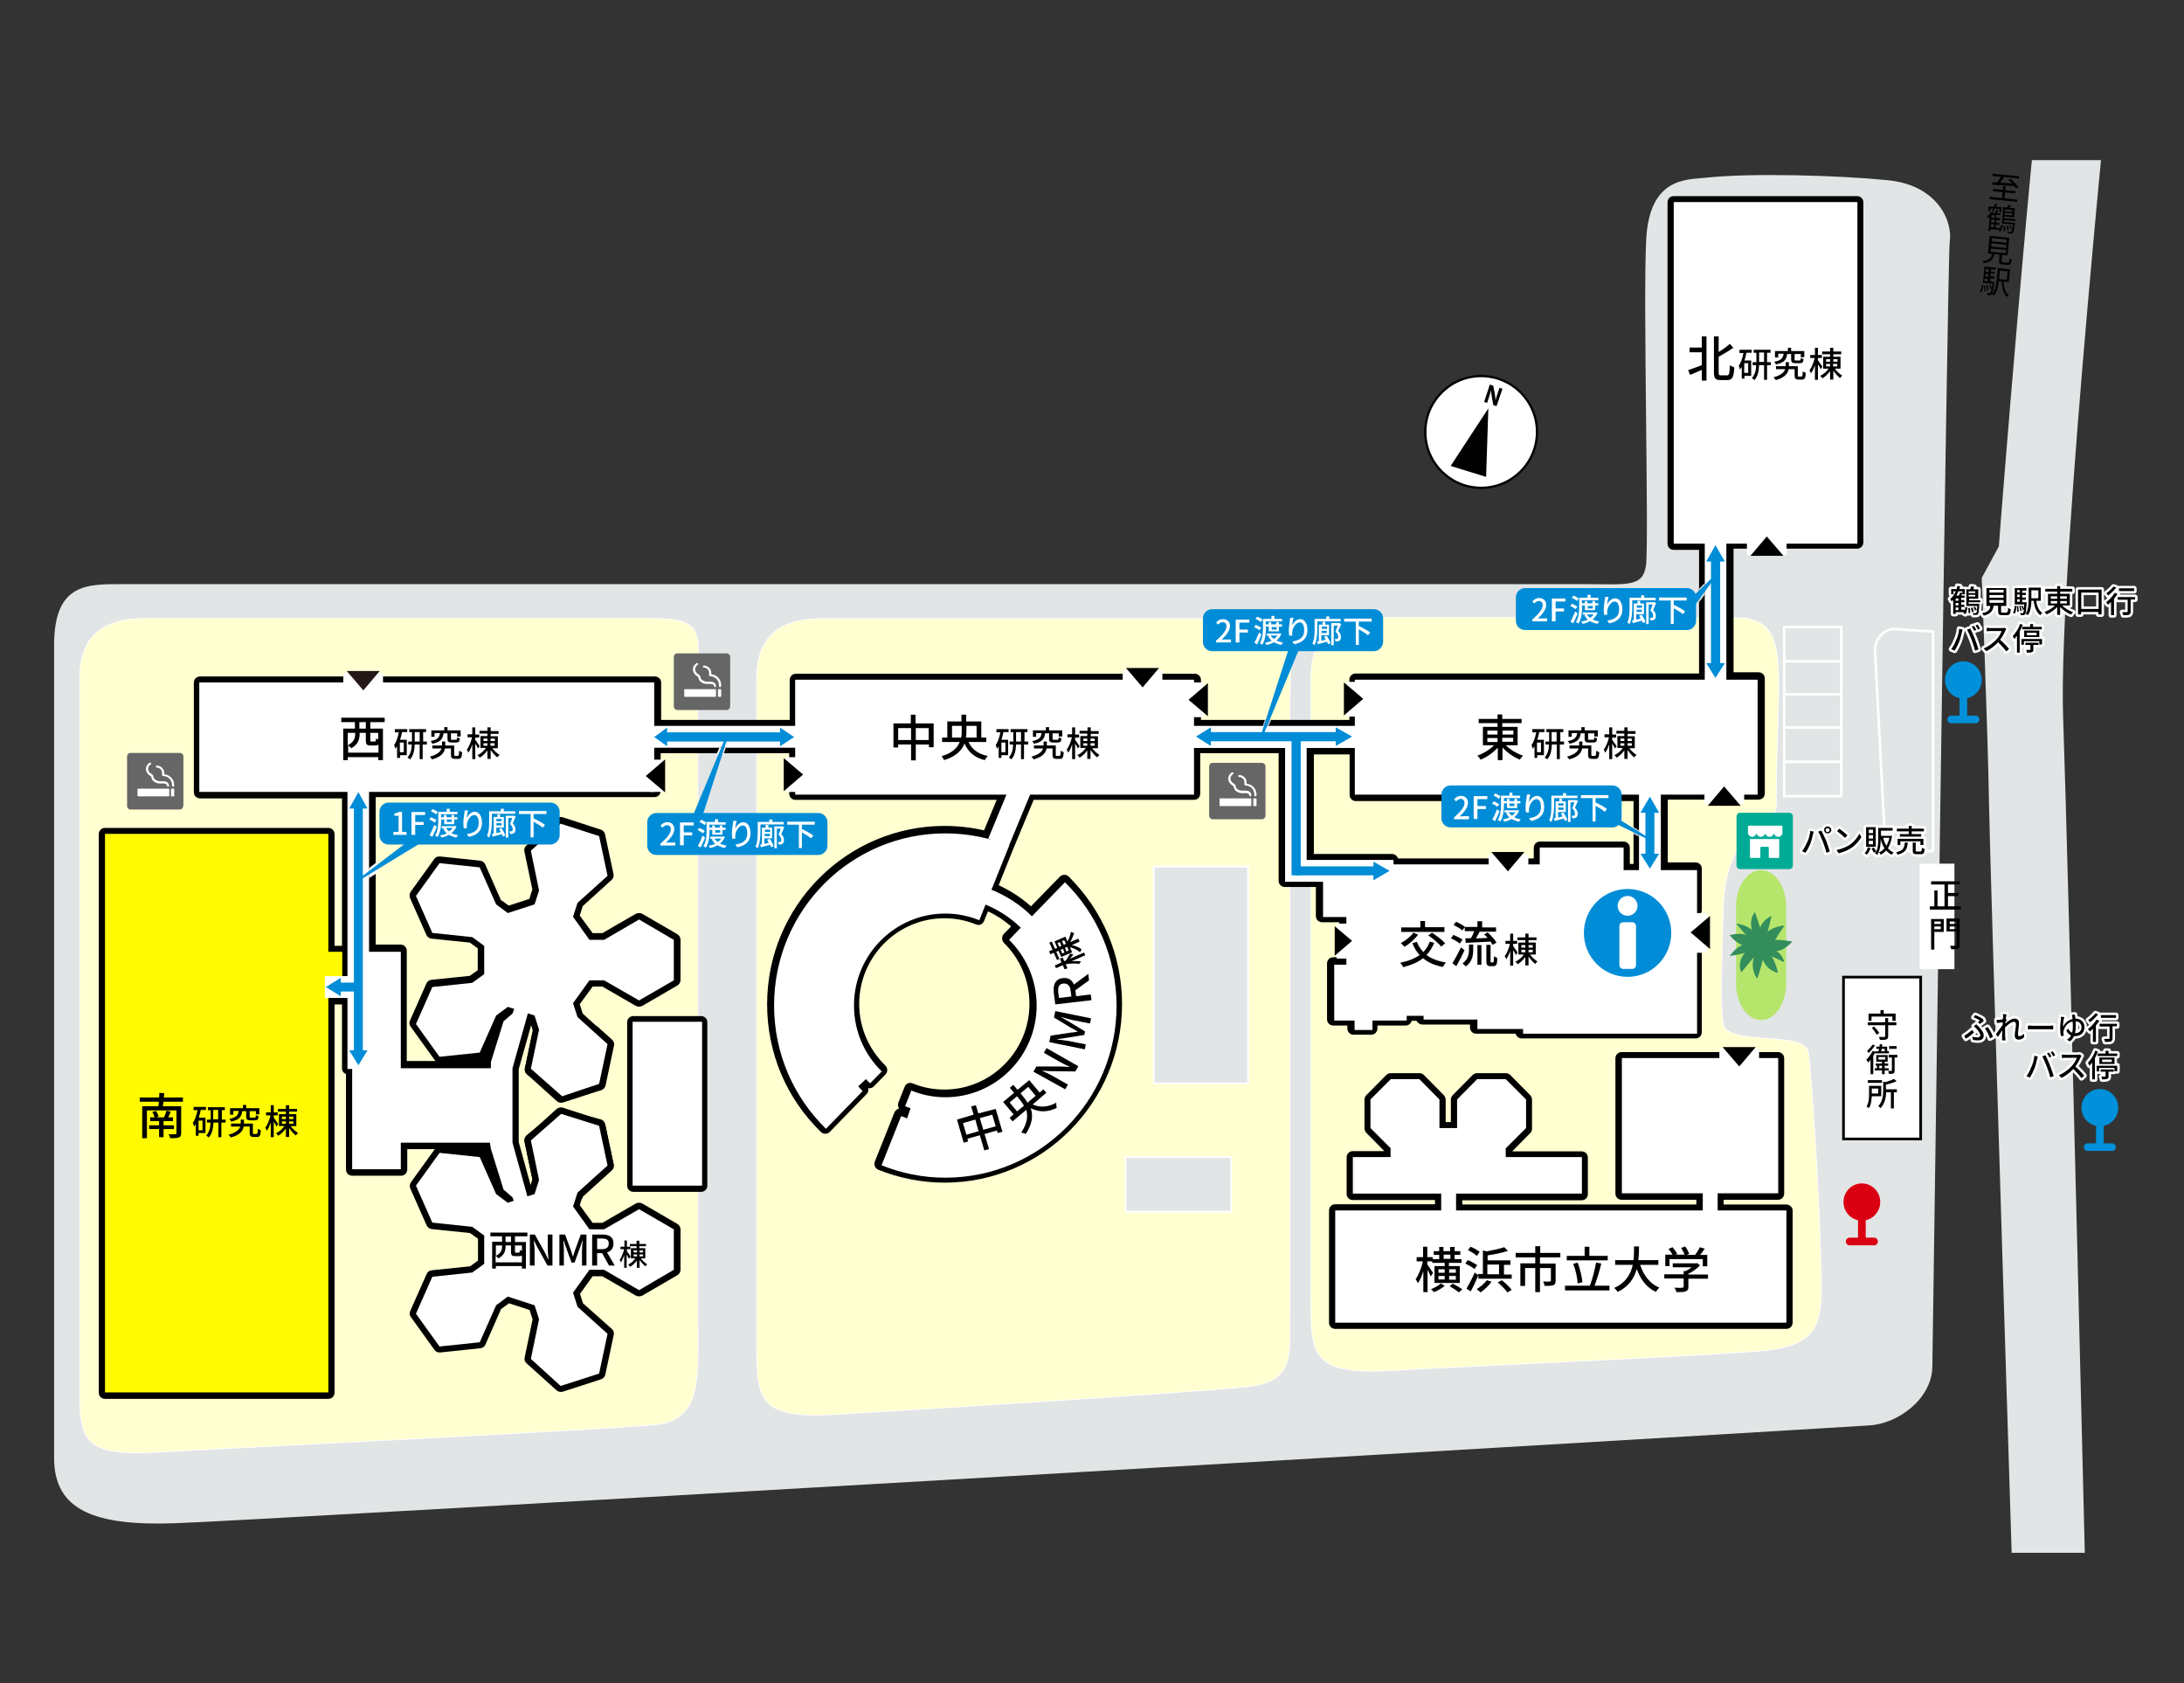 <svg version="1.1" xmlns="http://www.w3.org/2000/svg" xmlns:xlink="http://www.w3.org/1999/xlink" xmlns:a="http://ns.adobe.com/AdobeSVGViewerExtensions/3.0/" x="0px" y="0px" width="880px" height="678.1px" viewBox="0 0 880 678.1" style="enable-background:new 0 0 880 678.1;" xml:space="preserve">
<rect x="0" y="0" width="880" height="678.1" fill="#333333" stroke="none"/>
<style type="text/css">
	.st0{clip-path:url(#XMLID_186_);}
	.st1{fill:#E2E5E5;}
	.st2{fill:#FFFFD1;stroke:#FFFFFF;stroke-width:0.309;stroke-miterlimit:10;}
	.st3{fill:#FFFFFF;}
	.st4{fill:#B6E56C;}
	.st5{fill:none;stroke:#201513;stroke-width:0.587;}
	.st6{fill:#E2E5E5;stroke:#FFFFFF;stroke-width:0.724;stroke-miterlimit:10;}
	.st7{fill:#FFFA00;}
	.st8{fill:none;}
	.st9{fill:#FFFFFF;stroke:#000000;stroke-width:1.074;stroke-miterlimit:10;}
	.st10{fill:#E2E5E5;stroke:#FFFFFF;stroke-miterlimit:10;}
	.st11{fill:#666666;}
	.st12{fill:#008CD6;}
	.st13{fill:#BCC2C6;}
	.st14{fill:#0091DA;}
	.st15{fill:#0091DA;stroke:#0091DA;stroke-width:3.08;stroke-linecap:round;stroke-linejoin:round;stroke-miterlimit:10;}
	.st16{fill:none;stroke:#DB0011;stroke-width:3.109;stroke-linecap:round;}
	.st17{fill:#DB0011;}
	.st18{fill:#338E5C;}
	.st19{fill:#FFFFFF;stroke:#FFFFFF;stroke-width:2;stroke-linecap:round;stroke-linejoin:round;stroke-miterlimit:10;}
	.st20{fill:#00AB95;}
	.st21{fill:#231815;}
	.st22{fill:#FFFFFF;stroke:#000000;stroke-width:0.9;stroke-miterlimit:10;}
	.st23{clip-path:url(#XMLID_209_);}
</style>
<defs>
</defs>
<g>
	<g>
		<defs>
			<rect id="XMLID_43_" y="64.5" width="880" height="561"/>
		</defs>
		<clipPath id="XMLID_186_">
			<use xlink:href="#XMLID_43_"  style="overflow:visible;"/>
		</clipPath>
		<g id="XMLID_44_" class="st0">
			<path id="XMLID_185_" class="st1" d="M825.9,0h27c0,0-23.8,229.4-21.6,288.8c2.1,59.4,10,389.3,10,389.3h-29.1
				c0,0-10.4-329.3-10.8-355.7c-0.4-26.4-2.9-89.6-2.9-89.6l6.9-12.7C805.3,220.1,819.2,43.2,825.9,0z"/>
			<path id="XMLID_184_" class="st1" d="M785.6,97.5c1.3-8.1-4.6-22.8-24.8-24.9c-20.1-2-55.4-3-73.6-1c-7.8,0.8-22.6-0.1-23.9,24.9
				c-1.3,25,1.2,122.7-0.1,131.4c-1.3,8.8-7.8,7.4-24.7,7.4H50.1c-14.9,0-28.3-0.7-28.3,24.7v327.3c0,21.3,16.6,27.4,48.7,26.3
				c29.1-0.9,567.4-32.3,682.6-39.4c12-0.7,25.2-10.9,25.5-23.4C778.7,550.8,784.7,103,785.6,97.5z"/>
			<path id="XMLID_183_" class="st2" d="M32.1,273.5v281.1c0,24.3-1,32.3,31.3,30.4c35.3-2,181.5-9.1,200.7-11.1
				c19.2-2,17.1-19.3,17.1-44.6V279.1c0-24.3,4-30-19.2-30H58.4C38.2,249.2,32.1,259.3,32.1,273.5"/>
			<path id="XMLID_182_" class="st2" d="M304.9,273.5v264.9c0,24.3-1,33.3,31.3,31.4c35.3-2,147.2-9.1,166.4-11.2
				c19.2-2,17.1-13.2,17.1-28.4V287.7c0-24.3,4-38.5-19.2-38.5H331.2C311,249.2,304.9,259.3,304.9,273.5"/>
			<path id="XMLID_181_" class="st2" d="M528.2,273.1v247.6c0,24.3-1,33.3,32.2,31.4c36.3-2,131.1-6.1,150.9-8.1
				c19.7-2,22.6-9.9,22.6-25.1c0-9.2-1.5-55.9-5.1-94.5c-0.9-9.9-32.8-2.3-34.5-12.2c-1.4-8.2-0.3-30.8,0-45.1
				c0.7-36,21.4-32.8,21.4-42.4c0-55.5,7.2-75.9-16.7-75.9H555.2C534.5,248.7,528.2,258.9,528.2,273.1"/>
			<path d="M234.9,482l11.6-10.5c0.7-0.6,1-1.5,0.8-2.4l-3.4-16c-0.2-0.9-0.8-1.6-1.7-1.9l-15.4-5c-0.3-0.1-0.5-0.1-0.8-0.1
				c-0.6,0-1.2,0.2-1.7,0.6l-12.1,10.9c-0.7,0.6-1,1.5-0.8,2.4l3.2,15.3l-1.2,3.8l21.2,3.7L234.9,482z"/>
			<path d="M214.7,415l-3.2,15.3c-0.2,0.9,0.1,1.8,0.8,2.4l12.1,10.9c0.5,0.4,1.1,0.6,1.7,0.6c0.3,0,0.5,0,0.8-0.1l15.4-5
				c0.9-0.3,1.5-1,1.7-1.9l3.4-16c0.2-0.9-0.1-1.8-0.8-2.4l-6-5.4h-26.3L214.7,415z"/>
			<g id="XMLID_169_">
				<g>
					<path id="XMLID_172_" d="M252.7,450.7v26.9c0,1.4,1.1,2.5,2.5,2.5h27.3c1.4,0,2.5-1.1,2.5-2.5v-65.8c0-1.4-1.1-2.5-2.5-2.5
						h-27.3c-1.4,0-2.5,1.1-2.5,2.5V450.7z M225.7,443.6l16.4-4.5c0.9-0.3,1.5-1,1.7-1.9l3.4-16c0.2-0.9-0.1-1.8-0.8-2.4l-11.6-10.5
						l-1.2-3.8l5.2-7.1h3.9l13.5,7.8c0.4,0.2,0.8,0.3,1.3,0.3c0.4,0,0.9-0.1,1.3-0.3l14.1-8.2c0.8-0.5,1.3-1.3,1.3-2.2l0-16.3
						c0-0.9-0.5-1.7-1.3-2.2l-14.1-8.2c-0.4-0.2-0.8-0.3-1.3-0.3c-0.4,0-0.9,0.1-1.3,0.3l-13.5,7.8h-3.9l-5.2-7.1l1.2-3.8l11.6-10.5
						c0.7-0.6,1-1.5,0.8-2.4l-3.4-16c-0.2-0.9-0.8-1.6-1.7-1.9l-15.4-5c-0.3-0.1-0.5-0.1-0.8-0.1c-0.6,0-1.2,0.2-1.7,0.6l-12.1,10.9
						c-0.7,0.6-1,1.5-0.8,2.4l3.2,15.3l-1.2,3.8l-8.3,2.7l-3.2-2.3l-6.3-14.3c-0.4-0.8-1.1-1.4-2-1.5l-16.2-1.7c-0.1,0-0.2,0-0.3,0
						c-0.8,0-1.6,0.4-2,1l-9.5,13.2c-0.5,0.7-0.6,1.7-0.3,2.5l6.6,14.9c0.4,0.8,1.1,1.4,2,1.5l15.5,1.6l3.2,2.3v8.8l-3.2,2.3
						l-15.5,1.6c-0.9,0.1-1.7,0.7-2,1.5l-6.6,14.9c-0.4,0.8-0.3,1.8,0.3,2.5l9.5,13.2c0.2,0.3,0.4,0.5,0.6,0.6h-11.7v-44.4
						c0-1.4-1.1-2.5-2.5-2.5h-10v-59.4h112.3c1.4,0,2.5-1.1,2.5-2.5v-15.2h51.8v16.3c0,1.4,1.1,2.5,2.5,2.5h81.1l-5.1,12.3
						c-5.2-1.2-10.5-1.8-15.9-1.8c-39.4,0-71.5,32.2-71.5,71.8c0,19.6,7.7,37.9,21.7,51.5c0.5,0.5,1.1,0.7,1.8,0.7
						c0.7,0,1.3-0.3,1.8-0.8l14.8-15.2c0.5-0.5,0.7-1.1,0.7-1.8c0-0.2,0-0.4-0.1-0.6c0.2,0,0.4,0.1,0.5,0.1c0.7,0,1.3-0.3,1.8-0.8
						l4.7-4.8c0.5-0.5,0.7-1.1,0.7-1.8c0-0.7-0.3-1.3-0.8-1.8c-6.7-6.6-10.5-15.4-10.5-24.8c0-19,15.4-34.5,34.3-34.5
						c4.4,0,8.7,0.8,12.8,2.5c0.3,0.1,0.6,0.2,0.9,0.2c1,0,1.9-0.6,2.3-1.6l1.6-3.9c3.4,1.6,6.5,3.6,9.3,6.1l-2.9,3
						c-1,1-0.9,2.6,0,3.6c6.7,6.6,10.3,15.3,10.3,24.6c0,19-15.4,34.5-34.3,34.5c-4.4,0-8.7-0.8-12.8-2.5c-0.3-0.1-0.6-0.2-0.9-0.2
						c-0.3,0-0.7,0.1-1,0.2c-0.6,0.3-1.1,0.8-1.3,1.4l-2.5,6.3c-0.3,0.8-0.2,1.8,0.3,2.4c-0.2,0-0.4,0.1-0.5,0.2
						c-0.6,0.3-1.1,0.8-1.4,1.4l-7.9,19.8c-0.5,1.3,0.1,2.8,1.4,3.3c8.5,3.4,17.5,5.2,26.7,5.2c39.4,0,71.5-32.2,71.5-71.9
						c0-19.5-7.7-37.7-21.5-51.4c-0.5-0.5-1.1-0.7-1.8-0.7c0,0,0,0,0,0c-0.7,0-1.3,0.3-1.8,0.8l-11.6,11.9c-3.9-3.5-8.2-6.3-13-8.5
						l5.9-14.7l8.2-19.7h64.6c1.4,0,2.5-1.1,2.5-2.5v-16.3h31.6v51.4c0,1.4,1.1,2.5,2.5,2.5h12.5v11.7c0,1.4,1.1,2.5,2.5,2.5h6.9
						v14.1h-2.4c-1.4,0-2.5,1.1-2.5,2.5v22.5c0,1.4,1.1,2.5,2.5,2.5h5.7v1.2c0,1.4,1.1,2.5,2.5,2.5h7.1c1.4,0,2.5-1.1,2.5-2.5v-1.2
						h11.4c1.2,0,2.1-0.8,2.4-1.9h2c0.4,0.9,1.3,1.5,2.3,1.5h19.2v1.2c0,1.4,1.1,2.5,2.5,2.5h15.9c0.3,1.1,1.3,1.9,2.4,1.9h70.1
						c1.4,0,2.5-1.1,2.5-2.5v-33.9c0-1.4-1.1-2.5-2.5-2.5v-10.3c1.4,0,2.5-1.1,2.5-2.5v-16.7c0-1.4-1.1-2.5-2.5-2.5H672v-25.3h14.6
						c1.4,0,2.5-1.1,2.5-2.5h10.2c0,1.4,1.1,2.5,2.5,2.5h6.8c1.4,0,2.5-1.1,2.5-2.5v-46.3c0-1.4-1.1-2.5-2.5-2.5h-10.1v-49.8h6.3
						v0.9c0,1.4,14.3,1.4,14.3,0v-0.9h29.2c1.4,0,2.5-1.1,2.5-2.5V81.5c0-1.4-1.1-2.5-2.5-2.5h-73.9c-1.4,0-2.5,1.1-2.5,2.5v137.5
						c0,1.4,1.1,2.5,2.5,2.5h10.2v49.8H546.2c-1.4,0-2.5,1.1-2.5,2.5V290h-59.8v-16.1c0-1.4-1.1-2.5-2.5-2.5H320.7
						c-1.4,0-2.5,1.1-2.5,2.5V290h-51.8v-15c0-1.4-1.1-2.5-2.5-2.5H80.6c-1.4,0-2.5,1.1-2.5,2.5v44.1c0,1.4,1.1,2.5,2.5,2.5h57.2
						V381h-3v-45c0-1.4-1.1-2.5-2.5-2.5h-90c-1.4,0-2.5,1.1-2.5,2.5V561c0,1.4,1.1,2.5,2.5,2.5h90c1.4,0,2.5-1.1,2.5-2.5V404.6h3
						v25.7c0,1.1,0.6,2,1.6,2.3v38.5c0,1.4,1.1,2.5,2.5,2.5h19.7c1.4,0,2.5-1.1,2.5-2.5v-8.2h11.1c0,0-9.6,13.3-9.6,13.3
						c-0.5,0.7-0.6,1.7-0.3,2.5l6.6,14.9c0.4,0.8,1.1,1.4,2,1.5l15.5,1.6l3.2,2.3v8.8l-3.2,2.3l-15.5,1.6c-0.9,0.1-1.7,0.7-2,1.5
						l-6.6,14.9c-0.4,0.8-0.3,1.8,0.3,2.5l9.5,13.2c0.5,0.7,1.2,1,2,1c0.1,0,0.2,0,0.3,0l16.2-1.7c0.9-0.1,1.7-0.7,2-1.5l6.3-14.3
						l3.2-2.3l8.3,2.7l1.2,3.8l-3.2,15.3c-0.2,0.9,0.1,1.8,0.8,2.4l12.1,10.9c0.5,0.4,1.1,0.6,1.7,0.6c0.3,0,0.5,0,0.8-0.1l15.4-5
						c0.9-0.3,1.5-1,1.7-1.9l3.4-16c0.2-0.9-0.1-1.8-0.8-2.4L234.9,525l-1.2-3.8l5.1-7.1h3.9l13.5,7.8c0.4,0.2,0.8,0.3,1.3,0.3
						c0.4,0,0.9-0.1,1.3-0.3l14.1-8.2c0.8-0.5,1.3-1.3,1.3-2.2l0-16.3c0-0.9-0.5-1.7-1.3-2.2l-14.1-8.2c-0.4-0.2-0.8-0.3-1.3-0.3
						c-0.4,0-0.9,0.1-1.3,0.3l-13.5,7.8h-3.9l-5.2-7.1l1.2-3.8l11.6-10.5c0.7-0.6,1-1.5,0.8-2.4l-3.4-16c-0.2-0.9-0.9-1.7-1.8-1.9
						l-16.4-4.4l-13.4,10.8c-0.7,0.6-1.1,1.6-0.9,2.5l3.2,15.3l-0.7,2.3L209,460v-16.5v-12.8L214,413l0.7,2l-3.2,15.3
						c-0.2,0.9,0.1,1.9,0.9,2.5L225.7,443.6z M658.2,348h-1.5v-6.5c0-1.4-1.1-2.5-2.5-2.5h-33.7c-1.4,0-2.5,1.1-2.5,2.5v4.3h-54.7
						c-0.3-1-1.3-1.8-2.4-1.8h-31.5v-40.1h14.4v16.3c0,1.4,1.1,2.5,2.5,2.5h111.9V348z"/>
					<path id="XMLID_171_" d="M719.7,485.2h-25.2v-1.9h21.9c1.4,0,2.5-1.1,2.5-2.5v-54.5c0-1.4-1.1-2.5-2.5-2.5h-63
						c-1.4,0-2.5,1.1-2.5,2.5v54.5c0,1.4,1.1,2.5,2.5,2.5h30.1v1.9h-94.3v-1.7h48.1c1.4,0,2.5-1.1,2.5-2.5v-14.7
						c0-1.4-1.1-2.5-2.5-2.5h-28l7.3-7.4c0.5-0.5,0.7-1.1,0.7-1.8V443c0-0.7-0.3-1.3-0.7-1.8l-8.1-8.2c-0.5-0.5-1.1-0.7-1.8-0.7
						h-11.5c-0.7,0-1.3,0.3-1.8,0.7l-8.1,8.2c-0.5,0.5-0.7,1.1-0.7,1.8v9h-2.1v-9c0-0.7-0.3-1.3-0.7-1.8l-8.1-8.2
						c-0.5-0.5-1.1-0.7-1.8-0.7h-11.5c-0.7,0-1.3,0.3-1.8,0.7l-8.1,8.2c-0.5,0.5-0.7,1.1-0.7,1.8v11.5c0,0.7,0.3,1.3,0.7,1.8
						l7.3,7.4l-12.7,0c-1.4,0-2.5,1.1-2.5,2.5v14.7c0,1.4,1.1,2.5,2.5,2.5h33.1v1.7h-40.2c-1.4,0-2.5,1.1-2.5,2.5v45.2
						c0,1.4,1.1,2.5,2.5,2.5h181.8c1.4,0,2.5-1.1,2.5-2.5v-45.2C722.3,486.3,721.1,485.2,719.7,485.2z"/>
				</g>
			</g>
			<g id="XMLID_167_">
				<polygon id="XMLID_168_" class="st3" points="692.1,487.6 692.1,480.7 716.5,480.7 716.5,426.2 653.5,426.2 653.5,480.7 
					686.1,480.7 686.1,487.6 586.7,487.6 586.7,480.8 591.6,480.8 606.7,480.8 637.4,480.8 637.4,466.1 606.7,466.1 606.7,462.6 
					614.9,454.4 614.9,442.9 606.7,434.7 595.2,434.7 587.1,442.9 587.1,454.4 580,454.4 580,442.9 571.9,434.7 560.4,434.7 
					552.2,442.9 552.2,454.4 560.3,462.5 560.3,466.1 545.1,466.1 545.1,480.8 560.3,480.8 575.9,480.8 580.7,480.8 580.7,487.6 
					538,487.6 538,532.8 719.8,532.8 719.8,487.6 				"/>
			</g>
			<g id="XMLID_166_">
				<polyline class="st3" points="254.9,448.1 254.9,477.6 282.9,477.6 282.9,411.6 254.9,411.6 254.9,441.9 				"/>
			</g>
			<g id="XMLID_165_">
				<path class="st3" d="M254.9,448.1"/>
			</g>
			<polyline id="XMLID_164_" class="st3" points="206.5,442.4 206.5,430.3 212.7,408.2 215.4,409.1 217.2,414.8 213.9,430.5 
				226.5,441.6 241.4,436.6 244.8,420.6 232.7,409.7 230.9,404.1 237.5,394.9 243.4,394.9 257.5,403 271.5,394.9 271.5,378.6 
				257.5,370.4 243.4,378.6 237.5,378.6 230.9,369.3 232.7,363.7 244.8,352.8 241.4,336.8 225.9,331.8 213.9,342.7 217.2,358.7 
				215.4,364.3 204.6,367.8 199.9,364.3 193.3,349.4 177.1,347.7 167.6,360.9 174.2,375.8 190.3,377.5 195.1,381 195.1,392.4 
				190.3,395.9 174.2,397.6 167.6,412.5 177.1,425.7 193.3,424 199.9,409.1 204.6,405.6 207.2,406.4 206.5,408.3 202.9,411.4 
				197.8,427.8 197.8,428.3 197.8,430.3 161.5,430.3 161.5,383.4 148.3,383.4 148.3,430.3 141.9,430.3 141.9,471 161.5,471 
				161.5,460.3 197.4,460.3 197.8,462.8 202.9,479.2 206.5,482.3 207,483.7 204.6,484.5 199.9,481 193.3,466.1 177.1,464.4 
				167.6,477.6 174.2,492.5 190.3,494.2 195.1,497.7 195.1,509.1 190.3,512.6 174.2,514.3 167.6,529.2 177.1,542.4 193.3,540.7 
				199.9,525.8 204.6,522.3 215.4,525.8 217.2,531.4 213.9,547.4 225.9,558.3 241.4,553.3 244.8,537.3 232.7,526.4 230.9,520.7 
				237.5,511.5 243.4,511.5 257.5,519.7 271.5,511.5 271.5,495.2 257.5,487.1 243.4,495.2 237.5,495.2 230.9,486 232.7,480.4 
				244.8,469.5 241.4,453.5 226.1,448.7 213.9,459.4 217.2,475.3 215.4,481 212.5,481.9 206.5,460.3 206.5,442.4 			"/>
			<g id="XMLID_163_">
				<path class="st3" d="M254.9,441.9"/>
			</g>
			<path id="XMLID_162_" class="st4" d="M719.7,396.3c0,8-4.5,14.6-10.1,14.6c-5.5,0-10.1-6.6-10.1-14.6v-31.2
				c0-8,4.5-14.6,10.1-14.6c5.5,0,10.1,6.6,10.1,14.6V396.3z"/>
			<polyline id="XMLID_161_" class="st5" points="148,318.1 148,317.2 147.1,317.2 			"/>
			<line id="XMLID_160_" class="st5" x1="145.6" y1="317.2" x2="143.2" y2="317.2"/>
			<polyline id="XMLID_159_" class="st5" points="142.5,317.2 141.6,317.2 141.6,318.1 			"/>
			<rect id="XMLID_158_" x="464.9" y="349.1" class="st6" width="38" height="87.3"/>
			<rect id="XMLID_157_" x="453.5" y="466.1" class="st6" width="42.6" height="22"/>
			<g id="XMLID_156_">
				<rect x="545.9" y="273.8" class="st3" width="162.3" height="46.3"/>
			</g>
			<polyline id="XMLID_155_" class="st7" points="142.7,395 137.9,395 137.9,383.4 132.3,383.4 132.3,335.9 42.3,335.9 42.3,560.9 
				132.3,560.9 132.3,400.4 142.7,400.4 			"/>
			<polyline id="XMLID_154_" class="st8" points="142.4,400.4 132,400.4 132,560.9 42,560.9 42,335.9 132,335.9 132,383.4 
				137.6,383.4 137.6,395 142.4,395 			"/>
			<g id="XMLID_153_">
				<polygon class="st3" points="748.4,81.4 674.4,81.4 674.4,219 706.4,219 706.4,222.4 717.6,222.4 717.6,219 748.4,219 				"/>
			</g>
			<polygon id="XMLID_152_" class="st3" points="654.2,350.5 654.2,341.4 620.4,341.4 620.4,348.2 560.8,348.2 560.8,354.6 
				554.8,354.6 554.8,354.6 533.1,354.6 533.1,369.4 542.5,369.4 542.5,388.6 537.6,388.6 537.6,411.1 545.8,411.1 545.8,414.9 
				553,414.9 553,411.1 566.8,411.1 566.8,409.2 573.6,409.2 573.6,410.7 595.3,410.7 595.3,414.5 613.7,414.5 613.7,416.4 
				683.8,416.4 683.8,350.5 			"/>
			<g id="XMLID_151_">
				<rect x="320.4" y="273.8" class="st3" width="160.7" height="46.3"/>
			</g>
			<rect id="XMLID_150_" x="80.3" y="274.9" class="st3" width="183.3" height="44.1"/>
			<g id="XMLID_149_">
				<rect x="80.3" y="274.9" class="st8" width="183.3" height="44.1"/>
			</g>
			<path id="XMLID_148_" class="st3" d="M429.1,355.4l-13.3,13.7c-4.6-4.6-10.2-8.2-16.3-10.7l7.1-17.7c-7.9-3.2-16.6-5-25.7-5
				c-38.1,0-69,31-69,69.3c0,19.5,8,37.1,20.9,49.7l14.8-15.2c-0.6-0.6-1.2-1.2-1.8-1.9l3.1-2.9c0.5,0.6,1.1,1.1,1.7,1.7l4.7-4.8
				c-6.9-6.7-11.2-16.1-11.2-26.6c0-20.4,16.5-37,36.8-37c4.9,0,9.5,1,13.7,2.7l2.5-6.3c5.4,2.2,10.2,5.4,14.2,9.3l-4.7,4.9
				c6.8,6.7,11.1,16.1,11.1,26.4c0,20.4-16.5,37-36.8,37c-4.9,0-9.5-1-13.7-2.7l-2.5,6.3c0.7,0.3,1.4,0.6,2.2,0.8l-1.4,4.1
				c-0.8-0.3-1.6-0.6-2.4-0.9l-7.9,19.8c8,3.2,16.6,5,25.7,5c38.1,0,69-31,69-69.3C449.8,385.5,441.9,368,429.1,355.4"/>
			<g id="XMLID_147_">
				<path class="st8" d="M428.8,355.4l-13.3,13.7c-4.6-4.6-10.2-8.2-16.3-10.7l7.1-17.7c-7.9-3.2-16.6-5-25.7-5
					c-38.1,0-69,31-69,69.3c0,19.5,8,37.1,20.9,49.7l14.8-15.2c-0.6-0.6-1.2-1.2-1.8-1.9l3.1-2.9c0.5,0.6,1.1,1.1,1.7,1.7l4.7-4.8
					c-6.9-6.7-11.2-16.1-11.2-26.6c0-20.4,16.5-37,36.8-37c4.9,0,9.5,1,13.7,2.7l2.5-6.3c5.4,2.2,10.2,5.4,14.2,9.3l-4.7,4.9
					c6.8,6.7,11.1,16.1,11.1,26.4c0,20.4-16.5,37-36.8,37c-4.9,0-9.5-1-13.7-2.7l-2.5,6.3c0.7,0.3,1.4,0.6,2.2,0.8l-1.4,4.1
					c-0.8-0.3-1.6-0.6-2.4-0.9l-7.9,19.8c8,3.2,16.6,5,25.7,5c38.1,0,69-31,69-69.3C449.5,385.5,441.6,368,428.8,355.4z"/>
			</g>
			<g>
				<path d="M812.8,80.4l-0.1,0.9l-11.1-1.1l0.1-0.9l5,0.5l0.2-2.4L803,77l0.1-0.9l3.9,0.4l0.1-1.6l1,0.1l-0.1,1.6l4.1,0.4l-0.1,0.9
					l-4.1-0.4l-0.2,2.4L812.8,80.4z M802.8,73.4c0.6,0,1.2,0.1,1.9,0.1c0.5-0.7,1.1-1.6,1.5-2.3l-3.4-0.3l0.1-0.9l10.7,1l-0.1,0.9
					l-6-0.6c-0.5,0.8-1.1,1.6-1.6,2.3c1.5,0.1,3.2,0.2,4.9,0.3c-0.5-0.5-1.1-1.1-1.6-1.5l0.8-0.4c1.2,1,2.6,2.4,3.2,3.4l-0.9,0.5
					c-0.2-0.3-0.5-0.6-0.8-1c-3.2-0.2-6.6-0.3-8.8-0.5L802.8,73.4z"/>
				<path d="M805.7,92.4c0.3-0.5,0.5-1.1,0.6-1.8l0.7,0.2c-0.2,1-0.5,2-1.1,2.6l-0.6-0.5c0.1-0.1,0.2-0.2,0.3-0.3l-3.5-0.3l-0.1,0.8
					l-0.8-0.1l0.5-5.7c-0.3,0.2-0.5,0.4-0.8,0.6c-0.1-0.2-0.2-0.6-0.3-0.8c1.1-0.7,2-1.8,2.6-3L802,84l-0.1,1.2l-0.8-0.1l0.2-2
					l2.1,0.2c0.2-0.4,0.3-0.9,0.5-1.3l0.8,0.2c-0.1,0.4-0.3,0.8-0.4,1.1l2.3,0.2l-0.2,2l-0.8-0.1l0.1-1.2l-1.9-0.2
					c-0.3,0.6-0.6,1.2-1.1,1.7l1.1,0.1c0.2-0.4,0.5-0.9,0.7-1.3l0.8,0.3c-0.2,0.4-0.5,0.7-0.7,1.1l1.5,0.1l-0.1,0.7l-1.6-0.2
					l-0.1,1.1L806,88l-0.1,0.7l-1.5-0.1l-0.1,1.2l1.5,0.1l-0.1,0.7l-1.5-0.1l-0.1,1.2l1.6,0.2L805.7,92.4z M802.1,91.5l1.3,0.1
					l0.1-1.2l-1.3-0.1L802.1,91.5z M803.7,88.5l-1.3-0.1l-0.1,1.2l1.3,0.1L803.7,88.5z M803.8,86.7l-1.3-0.1l-0.1,1.1l1.3,0.1
					L803.8,86.7z M807.5,88.7l-0.1,0.7l4.5,0.4c0,0,0,0.2,0,0.3c-0.4,2.5-0.6,3.5-0.9,3.8c-0.2,0.2-0.4,0.2-0.7,0.2
					c-0.3,0-0.8-0.1-1.3-0.1c0-0.2,0-0.5-0.1-0.7c0.5,0.1,1,0.1,1.1,0.2c0.2,0,0.3,0,0.4-0.1c0.2-0.2,0.4-1,0.7-3l-4.5-0.4l0.6-6.6
					l1.6,0.2c0.2-0.4,0.4-0.8,0.4-1.1l1,0.3c-0.2,0.3-0.4,0.7-0.5,0.9l2.2,0.2l-0.4,3.7l-3.9-0.4l-0.1,0.7l4.7,0.4l-0.1,0.7
					L807.5,88.7z M807.9,91c0.1,0.7,0.1,1.5,0,2.1l-0.6,0c0.1-0.6,0.1-1.4,0-2.1L807.9,91z M810.7,86.8l0.1-0.8l-3-0.3l-0.1,0.8
					L810.7,86.8z M807.9,84.3l-0.1,0.8l3,0.3l0.1-0.8L807.9,84.3z M809,90.9c0.2,0.6,0.4,1.3,0.4,1.8l-0.6,0.1
					c0-0.5-0.2-1.2-0.3-1.8L809,90.9z M810.1,92.3c-0.1-0.4-0.3-1-0.6-1.4l0.5-0.1c0.3,0.4,0.5,1,0.6,1.4L810.1,92.3z"/>
				<path d="M809,105.8c0.5,0,0.6-0.2,0.8-1.7c0.2,0.2,0.6,0.4,0.8,0.5c-0.3,1.8-0.6,2.2-1.7,2.1l-2-0.2c-1.2-0.1-1.5-0.4-1.4-1.4
					l0.2-2.5l-2.1-0.2c-0.5,2-1.4,3.2-4.3,3.6c-0.1-0.2-0.3-0.7-0.4-0.9c2.6-0.3,3.4-1.2,3.8-2.8l-1.7-0.2l0.7-7.1l7.9,0.8l-0.7,7.1
					l-2.2-0.2l-0.2,2.5c0,0.4,0.1,0.4,0.6,0.5L809,105.8z M802.1,101.4l6,0.6l0.1-1.3l-6-0.6L802.1,101.4z M802.3,99.3l6,0.6
					l0.1-1.3l-6-0.6L802.3,99.3z M802.5,97.2l6,0.6l0.1-1.3l-6-0.6L802.5,97.2z"/>
				<path d="M797.7,117.5c0.5-0.6,0.8-1.7,0.9-2.8l0.6,0.2c-0.2,1.1-0.4,2.3-1,3L797.7,117.5z M803.6,113.7c0,0,0,0.3,0,0.4
					c-0.5,3.1-0.7,4.2-1.1,4.5c-0.2,0.2-0.4,0.3-0.7,0.3c-0.3,0-0.7,0-1.1-0.1c0-0.2,0-0.6-0.1-0.8c0.4,0.1,0.8,0.1,1,0.1
					c0.2,0,0.3,0,0.4-0.1c0.1-0.2,0.3-0.6,0.5-1.6l-0.4,0.1c-0.1-0.5-0.3-1.2-0.6-1.7l0.5-0.1c0.2,0.5,0.5,1.1,0.6,1.5
					c0.1-0.5,0.2-1.1,0.3-1.9l-3.9-0.4l0.6-6.5l4.6,0.4l-0.1,0.8l-1.8-0.2l-0.1,1.1l1.6,0.1l-0.1,0.7l-1.6-0.2l-0.1,1.1l1.6,0.2
					l-0.1,0.8l-1.6-0.1l-0.1,1.1L803.6,113.7z M800,115c0.1,0.7,0.1,1.7,0,2.3l-0.5,0c0.1-0.6,0.1-1.6,0-2.3L800,115z M799.6,113.3
					l1.2,0.1l0.1-1.1l-1.2-0.1L799.6,113.3z M801.2,110.4l-1.2-0.1l-0.1,1.1l1.2,0.1L801.2,110.4z M800.1,108.4l-0.1,1.1l1.2,0.1
					l0.1-1.1L800.1,108.4z M800.7,117.1c0-0.5-0.1-1.4-0.3-2.1l0.5-0.1c0.2,0.7,0.3,1.5,0.3,2.1L800.7,117.1z M807.3,113.5
					c0.1,2.3,0.7,4.3,2.1,5.4c-0.2,0.2-0.5,0.5-0.7,0.7c-1.5-1.3-2-3.5-2.2-6.2l-1.1-0.1c-0.2,1.9-0.7,4.3-2,5.8
					c-0.1-0.2-0.5-0.4-0.7-0.6c1.3-1.5,1.6-3.8,1.8-5.7l0.5-4.8l4.9,0.5l-0.5,5.1L807.3,113.5z M805.8,109l-0.3,3.4l3.1,0.3l0.3-3.4
					L805.8,109z"/>
			</g>
			<rect id="XMLID_145_" x="742.8" y="393.6" class="st9" width="31.1" height="65.2"/>
			<g>
				<g>
					<path d="M764.1,413h-3.3v4.4c0,0.7-0.2,1.1-0.7,1.3c-0.5,0.2-1.3,0.2-2.6,0.2c-0.1-0.3-0.3-0.9-0.4-1.2c0.9,0,1.8,0,2.1,0
						c0.3,0,0.4-0.1,0.4-0.3V413h-7v-1.2h7v-1.7h1.2v1.7h3.3V413z M754.1,411.2h-1.2v-2.9h4.8v-1.4h1.3v1.4h4.8v2.9h-1.3v-1.7h-8.4
						V411.2z M755.1,413.5c0.8,0.8,1.7,1.9,2.1,2.6l-1,0.7c-0.4-0.7-1.2-1.9-2-2.7L755.1,413.5z"/>
					<path d="M755.6,423.9c-0.2,0.5-0.5,0.9-0.8,1.4v7.4h-1.1v-5.8c-0.3,0.4-0.6,0.8-1,1.1c-0.1-0.3-0.5-0.8-0.7-1.1
						c0.9-0.9,1.9-2.3,2.6-3.6l1,0.4v-0.2h1.3c0.1-0.3,0.1-0.6,0.2-1H756v-0.9h1.3c0.1-0.3,0.1-0.7,0.1-1l1,0.1
						c0,0.3-0.1,0.6-0.1,0.9h2.1v1.8h0.7v0.9h-5.5V423.9z M755.5,421.1c-0.7,1.1-1.7,2.3-2.6,3.1c-0.1-0.2-0.4-0.7-0.6-0.9
						c0.8-0.7,1.7-1.7,2.2-2.5L755.5,421.1z M759.4,431.2v1.5h-1.1v-1.5h-2.9v-0.9h0.9v-1h-0.5v-0.9h2.5v-0.7H756V425h4.6v2.7h-1.2
						v0.7h1.4v0.9h-1.4v1h1.6v0.9H759.4z M756.9,426.8h2.7v-1h-2.7V426.8z M758.3,430.3v-1h-1.1v1H758.3z M758.2,422.5
						c-0.1,0.3-0.1,0.7-0.2,1h1.4v-1H758.2z M764.4,426h-1v5.3c0,0.6-0.1,0.9-0.5,1.1c-0.4,0.2-1,0.2-1.8,0.2c0-0.3-0.2-0.8-0.3-1.2
						c0.6,0,1.1,0,1.3,0c0.2,0,0.2-0.1,0.2-0.2V426h-1.3v-1.1h3.5V426z M764.2,422.5h-3v-1.1h3V422.5z"/>
					<path d="M754.2,441.6c-0.1,1.6-0.3,3.5-1.2,4.8c-0.2-0.2-0.7-0.6-0.9-0.7c0.9-1.4,1-3.4,1-4.9v-3.4h4.9v4.2H754.2z
						 M758.3,436.2h-5.7v-1.1h5.7V436.2z M754.2,438.5v2h2.6v-2H754.2z M764.4,440h-1.3v6.5h-1.2V440H760c-0.1,2-0.5,4.6-2.3,6.4
						c-0.2-0.3-0.6-0.7-0.9-0.8c1.8-1.9,2-4.5,2-6.4v-3.5l0.9,0.2c1.3-0.4,2.6-0.8,3.4-1.3l1.1,0.9c-1.2,0.6-2.8,1.1-4.3,1.4v1.9
						h4.4V440z"/>
				</g>
			</g>
			<rect id="XMLID_144_" x="718.9" y="279.3" class="st10" width="23" height="13.8"/>
			<rect id="XMLID_143_" x="718.9" y="265.9" class="st10" width="23" height="13.8"/>
			<rect id="XMLID_142_" x="718.9" y="252.6" class="st10" width="23" height="13.8"/>
			<rect id="XMLID_141_" x="718.9" y="293.1" class="st10" width="23" height="13.8"/>
			<rect id="XMLID_140_" x="718.9" y="306.9" class="st10" width="23" height="13.8"/>
			<path id="XMLID_139_" class="st10" d="M779,342.9h-8.6c-6.2,0-11.3-5.6-11.3-12.5l-3.6-68.3c0-4.8,3.5-8.7,7.8-8.7l15.6,1V342.9z
				"/>
			<g id="XMLID_129_">
				<g id="XMLID_137_">
					<path id="XMLID_138_" class="st11" d="M73.8,324.7c0,0.7-0.6,1.4-1.4,1.4H52.6c-0.7,0-1.4-0.6-1.4-1.4v-20
						c0-0.7,0.6-1.4,1.4-1.4h19.9c0.7,0,1.4,0.6,1.4,1.4V324.7z"/>
				</g>
				<g id="XMLID_130_">
					<path id="XMLID_136_" class="st3" d="M67.9,320.8H55.6c-0.1,0-0.2-0.1-0.2-0.2v-2.7c0-0.1,0.1-0.2,0.2-0.2h12.4
						c0.1,0,0.2,0.1,0.2,0.2v2.7C68.1,320.8,68,320.8,67.9,320.8z"/>
					<path id="XMLID_135_" class="st3" d="M70,320.8h-0.9c-0.1,0-0.2-0.1-0.2-0.2v-2.7c0-0.1,0.1-0.2,0.2-0.2H70
						c0.1,0,0.2,0.1,0.2,0.2v2.7C70.2,320.8,70.1,320.8,70,320.8z"/>
					<g id="XMLID_133_">
						<path id="XMLID_134_" class="st3" d="M69.7,316.9c-0.2,0-0.4-0.2-0.4-0.4v-0.3c0-2-1.6-3.6-3.6-3.6c-0.2,0-0.4-0.2-0.4-0.4
							v-0.9c0-1.2-1-2.1-2.1-2.1c-0.2,0-0.4-0.2-0.4-0.4c0-0.2,0.2-0.4,0.4-0.4c1.6,0,3,1.3,3,3v0.5c2.3,0.2,4,2.1,4,4.5v0.3
							C70.2,316.7,70,316.9,69.7,316.9z"/>
					</g>
					<g id="XMLID_131_">
						<path id="XMLID_132_" class="st3" d="M67.7,316.9c-0.2,0-0.4-0.2-0.4-0.4c0-0.5-0.6-0.9-1.3-0.9l-1.6,0
							c-1.8,0-3.2-1.1-3.4-2.5c0-0.2-0.2-0.4-0.5-0.6c-1-0.6-1.6-1.5-1.7-2.5c-0.1-0.9,0.3-1.8,1.1-2.5l0.3-0.2
							c0.2-0.2,0.4-0.1,0.6,0c0.2,0.2,0.1,0.4,0,0.6l-0.3,0.2c-0.6,0.5-0.9,1.2-0.8,1.8c0.1,0.7,0.5,1.4,1.3,1.8
							c0.5,0.3,0.8,0.7,0.8,1.2c0.2,1,1.3,1.7,2.6,1.8l1.6,0c1.2,0,2.1,0.8,2.1,1.8C68.1,316.7,67.9,316.9,67.7,316.9z"/>
					</g>
				</g>
			</g>
			<g id="XMLID_119_">
				<g id="XMLID_127_">
					<path id="XMLID_128_" class="st11" d="M294.2,284.6c0,0.7-0.6,1.4-1.4,1.4h-19.9c-0.7,0-1.4-0.6-1.4-1.4v-20
						c0-0.7,0.6-1.4,1.4-1.4h19.9c0.7,0,1.4,0.6,1.4,1.4V284.6z"/>
				</g>
				<g id="XMLID_120_">
					<path id="XMLID_126_" class="st3" d="M288.3,280.7h-12.4c-0.1,0-0.2-0.1-0.2-0.2v-2.7c0-0.1,0.1-0.2,0.2-0.2h12.4
						c0.1,0,0.2,0.1,0.2,0.2v2.7C288.4,280.6,288.4,280.7,288.3,280.7z"/>
					<path id="XMLID_125_" class="st3" d="M290.4,280.7h-0.9c-0.1,0-0.2-0.1-0.2-0.2v-2.7c0-0.1,0.1-0.2,0.2-0.2h0.9
						c0.1,0,0.2,0.1,0.2,0.2v2.7C290.5,280.6,290.5,280.7,290.4,280.7z"/>
					<g id="XMLID_123_">
						<path id="XMLID_124_" class="st3" d="M290.1,276.8c-0.2,0-0.4-0.2-0.4-0.4V276c0-2-1.6-3.6-3.6-3.6c-0.2,0-0.4-0.2-0.4-0.4
							V271c0-1.2-1-2.1-2.1-2.1c-0.2,0-0.4-0.2-0.4-0.4s0.2-0.4,0.4-0.4c1.6,0,3,1.3,3,3v0.5c2.3,0.2,4,2.1,4,4.5v0.3
							C290.5,276.6,290.3,276.8,290.1,276.8z"/>
					</g>
					<g id="XMLID_121_">
						<path id="XMLID_122_" class="st3" d="M288.1,276.8c-0.2,0-0.4-0.2-0.4-0.4c0-0.5-0.6-0.9-1.3-0.9l-1.6,0
							c-1.8,0-3.2-1.1-3.4-2.5c0-0.2-0.2-0.4-0.5-0.6c-1-0.6-1.6-1.5-1.7-2.5c-0.1-0.9,0.3-1.8,1.1-2.5l0.3-0.2
							c0.2-0.2,0.4-0.1,0.6,0c0.2,0.2,0.1,0.4,0,0.6l-0.3,0.2c-0.6,0.5-0.9,1.2-0.8,1.8c0.1,0.7,0.5,1.4,1.3,1.8
							c0.5,0.3,0.8,0.7,0.8,1.2c0.2,1,1.3,1.7,2.6,1.8l1.6,0c1.2,0,2.1,0.8,2.1,1.8C288.5,276.6,288.3,276.8,288.1,276.8z"/>
					</g>
				</g>
			</g>
			<g id="XMLID_109_">
				<g id="XMLID_117_">
					<path id="XMLID_118_" class="st11" d="M509.9,328.6c0,0.7-0.6,1.4-1.4,1.4h-19.9c-0.7,0-1.4-0.6-1.4-1.4v-19.9
						c0-0.7,0.6-1.4,1.4-1.4h19.9c0.7,0,1.4,0.6,1.4,1.4V328.6z"/>
				</g>
				<g id="XMLID_110_">
					<path id="XMLID_116_" class="st3" d="M504,324.7h-12.4c-0.1,0-0.2-0.1-0.2-0.2v-2.7c0-0.1,0.1-0.2,0.2-0.2H504
						c0.1,0,0.2,0.1,0.2,0.2v2.7C504.1,324.7,504.1,324.7,504,324.7z"/>
					<path id="XMLID_115_" class="st3" d="M506.1,324.7h-0.9c-0.1,0-0.2-0.1-0.2-0.2v-2.7c0-0.1,0.1-0.2,0.2-0.2h0.9
						c0.1,0,0.2,0.1,0.2,0.2v2.7C506.3,324.7,506.2,324.7,506.1,324.7z"/>
					<g id="XMLID_113_">
						<path id="XMLID_114_" class="st3" d="M505.8,320.8c-0.2,0-0.4-0.2-0.4-0.4V320c0-2-1.6-3.6-3.6-3.6c-0.2,0-0.4-0.2-0.4-0.4
							v-0.9c0-1.2-1-2.1-2.1-2.1c-0.2,0-0.4-0.2-0.4-0.4c0-0.2,0.2-0.4,0.4-0.4c1.6,0,3,1.3,3,3v0.5c2.3,0.2,4,2.1,4,4.5v0.3
							C506.2,320.6,506,320.8,505.8,320.8z"/>
					</g>
					<g id="XMLID_111_">
						<path id="XMLID_112_" class="st3" d="M503.8,320.8c-0.2,0-0.4-0.2-0.4-0.4c0-0.5-0.6-0.9-1.3-0.9l-1.6,0
							c-1.8,0-3.2-1.1-3.4-2.5c0-0.2-0.2-0.4-0.5-0.6c-1-0.6-1.6-1.5-1.7-2.5c-0.1-0.9,0.3-1.8,1.1-2.5l0.3-0.2
							c0.2-0.2,0.4-0.1,0.6,0c0.2,0.2,0.1,0.4,0,0.6l-0.3,0.2c-0.6,0.5-0.9,1.2-0.8,1.8c0.1,0.7,0.5,1.4,1.3,1.8
							c0.5,0.3,0.8,0.7,0.8,1.2c0.2,1,1.3,1.7,2.6,1.7l1.6,0c1.2,0,2.1,0.8,2.1,1.8C504.2,320.6,504,320.8,503.8,320.8z"/>
					</g>
				</g>
			</g>
			<g id="XMLID_93_">
				<polyline id="XMLID_108_" class="st3" points="148.7,430.6 148.7,315 140,315 140,430.6 				"/>
				<rect id="XMLID_107_" x="260.6" y="292.4" class="st3" width="61.8" height="8.8"/>
				<rect id="XMLID_106_" x="130.9" y="393.2" class="st3" width="12.2" height="8.8"/>
				<polygon id="XMLID_105_" class="st12" points="144.4,395.8 137.3,395.8 137.3,393.9 131.3,397.6 137.3,401.3 137.3,399.4 
					144.4,399.4 				"/>
				<polygon id="XMLID_104_" class="st3" points="526.5,346.4 526.5,301.3 547.9,301.3 547.9,292.4 479.1,292.4 479.1,301.3 
					517.8,301.3 517.8,355.2 561.5,355.2 561.5,346.4 				"/>
				<rect id="XMLID_103_" x="660.4" y="317.1" class="st3" width="8.8" height="35.4"/>
				<polygon id="XMLID_102_" class="st3" points="695.6,275.8 686.9,275.8 686.9,215.9 695.6,216 				"/>
				<polygon id="XMLID_101_" class="st12" points="691.2,219.6 687.5,226.2 689.4,226.2 689.4,267.1 687.5,267.1 691.2,273.1 
					695,267.1 693.1,267.1 693.1,226.2 695,226.2 				"/>
				<polygon id="XMLID_100_" class="st12" points="144.4,319.1 140.7,325.7 142.6,325.7 142.6,423.1 140.7,423.1 144.4,429.1 
					148.1,423.1 146.2,423.1 146.2,325.7 148.1,325.7 				"/>
				<polygon id="XMLID_99_" class="st12" points="544.8,296.7 538.2,293 538.2,294.9 487.9,294.9 487.9,293 481.9,296.7 
					487.9,300.5 487.9,298.6 538.2,298.6 538.2,300.5 				"/>
				<polygon id="XMLID_98_" class="st12" points="559.9,350.8 553.4,347.1 553.4,349 522.2,349 522.2,352.6 553.4,352.6 
					553.4,354.6 				"/>
				<polygon id="XMLID_97_" class="st12" points="524.1,352.6 524.1,297.5 520.4,298.5 520.4,352.6 				"/>
				<polygon id="XMLID_96_" class="st12" points="320,296.9 314.3,293.1 314.3,295 268.8,295 268.8,293.1 263.6,296.9 268.8,300.6 
					268.8,298.7 314.3,298.7 314.3,300.6 				"/>
				
					<rect id="XMLID_95_" x="395.1" y="324.7" transform="matrix(0.383 -0.924 0.924 0.383 -53.16 578.54)" class="st3" width="23" height="8.8"/>
				<polygon id="XMLID_94_" class="st12" points="664.8,320.9 661,327.4 663,327.4 663,343.9 661,343.9 664.8,349.9 668.5,343.9 
					666.6,343.9 666.6,327.4 668.5,327.4 				"/>
			</g>
			<rect id="XMLID_92_" x="773.5" y="347.9" class="st3" width="14" height="42.5"/>
			<g>
				<path d="M790.1,365.1v1.3h-12.5v-1.3h1.8v-6.4h1.3v6.4h2.8v-8.8h-5.4V355h11.6v1.3h-4.8v3.4h4.2v1.3h-4.2v4.1H790.1z"/>
				<path d="M783.2,375.4h-3.8v7.1h-1.3v-12.3h5.1V375.4z M779.4,371.2v1h2.6v-1H779.4z M782,374.3v-1.1h-2.6v1.1H782z M789.6,380.8
					c0,0.8-0.2,1.2-0.7,1.4c-0.5,0.2-1.4,0.2-2.7,0.2c0-0.4-0.3-1-0.5-1.4c0.9,0,1.9,0,2.2,0c0.3,0,0.4-0.1,0.4-0.4v-5.4h-4v-5.2
					h5.3V380.8z M785.6,371.2v1h2.7v-1H785.6z M788.3,374.3v-1.1h-2.7v1.1H788.3z"/>
			</g>
			<polygon id="XMLID_91_" class="st3" points="152.2,351.5 148.7,353.7 148.7,349.7 152.2,347 			"/>
			<path id="XMLID_90_" class="st12" d="M221.8,340.2h-65.2c-2,0-3.7-1.6-3.7-3.7V327c0-2,1.6-3.7,3.7-3.7h65.2c2,0,3.7,1.6,3.7,3.7
				v9.5C225.4,338.5,223.8,340.2,221.8,340.2z"/>
			<g>
				<path class="st3" d="M158.6,335.1h2v-6.5h-1.7v-0.9c0.9-0.2,1.5-0.4,2-0.7h1.1v8.1h1.8v1.2h-5.3V335.1z"/>
				<path class="st3" d="M165.8,327.1h5.5v1.2h-4v2.8h3.4v1.2h-3.4v4h-1.5V327.1z"/>
				<path class="st3" d="M175.1,331.4c-0.4-0.4-1.4-1-2.1-1.3l0.7-0.9c0.7,0.3,1.7,0.8,2.2,1.2L175.1,331.4z M176,333.1
					c-0.5,1.3-1.2,2.8-1.8,4l-1.1-0.7c0.6-1,1.3-2.6,1.9-4.1L176,333.1z M175.7,328.1c-0.4-0.4-1.3-1-2.1-1.3l0.7-0.9
					c0.7,0.3,1.7,0.8,2.1,1.2L175.7,328.1z M177.8,330.3c0,2-0.2,5-1.5,6.9c-0.2-0.2-0.7-0.5-1-0.6c1.2-1.9,1.3-4.5,1.3-6.4V327h3.4
					v-1.2h1.2v1.2h3.1v1h-6.6v1.2h1.2v-0.9h1v0.9h2v-0.9h1.1v0.9h1.3v0.9h-1.3v1.9H179v-1.9h-1.2V330.3z M183.9,332.9
					c-0.4,1.1-1.1,2-2,2.7c0.8,0.4,1.7,0.7,2.7,0.8c-0.2,0.2-0.6,0.7-0.7,1c-1.1-0.2-2.1-0.6-3-1.1c-0.9,0.5-1.9,0.9-3,1.1
					c-0.1-0.3-0.4-0.7-0.6-0.9c1-0.2,1.9-0.4,2.7-0.8c-0.6-0.5-1-1.1-1.4-1.8l0.8-0.2H178v-0.9h5l0.2-0.1L183.9,332.9z M179.7,333.5
					c0.3,0.5,0.8,1,1.3,1.4c0.6-0.4,1.1-0.9,1.4-1.4H179.7z M180,330.1v1h2v-1H180z"/>
				<path class="st3" d="M188.6,326.4c-0.2,0.8-0.5,2.3-0.5,3.1c0.5-1.1,1.7-2.5,3.2-2.5c1.7,0,2.9,1.7,2.9,4.4
					c0,3.5-2.2,5.1-5.3,5.7l-0.8-1.1c2.7-0.4,4.8-1.4,4.8-4.5c0-1.9-0.6-3.2-1.8-3.2c-1.5,0-2.9,2.2-3,3.9c0,0.4,0,0.8,0,1.4
					l-1.2,0.1c-0.1-0.5-0.2-1.2-0.2-2c0-1.2,0.2-2.9,0.4-4c0.1-0.4,0.1-0.8,0.1-1.2L188.6,326.4z"/>
				<path class="st3" d="M198.2,327.8v2.8c0,2-0.2,4.9-1.1,6.8c-0.2-0.2-0.7-0.6-0.9-0.7c0.9-1.8,0.9-4.3,0.9-6.1v-3.8h4.7v-1h1.2v1
					h4.6v1H198.2z M202.1,333.6c0.6,0.9,1.3,2.2,1.5,3l-1,0.4c-0.1-0.3-0.2-0.6-0.4-1c-1.3,0.4-2.7,0.7-3.7,1l-0.3-1.1
					c0.2,0,0.5-0.1,0.7-0.1v-6.7h1.5V328h1.1v1.1h1.5v4.3H200v2.2c0.6-0.1,1.2-0.3,1.8-0.4c-0.2-0.4-0.5-0.8-0.7-1.2L202.1,333.6z
					 M200,329.9v0.9h2.1v-0.9H200z M202.1,332.5v-0.9H200v0.9H202.1z M207.8,328.9c-0.4,0.9-0.8,2-1.2,2.8c0.9,0.9,1.1,1.7,1.1,2.4
					c0,0.7-0.2,1.2-0.6,1.5c-0.2,0.1-0.4,0.2-0.7,0.3c-0.3,0-0.6,0-0.9,0c0-0.3-0.1-0.7-0.3-1c0.3,0,0.5,0,0.7,0
					c0.1,0,0.3,0,0.4-0.1c0.2-0.1,0.3-0.4,0.3-0.7c0-0.6-0.2-1.3-1.1-2.2c0.3-0.8,0.7-1.7,0.9-2.4h-1.6v7.9h-1v-8.8h3.1l0.2,0
					L207.8,328.9z"/>
				<path class="st3" d="M215,327.9v2.1l0.2-0.3c1.4,0.7,3.4,1.8,4.4,2.6l-0.9,1.1c-0.8-0.7-2.4-1.7-3.7-2.4v6.3h-1.2v-9.4h-4.7
					v-1.2h11.1v1.2H215z"/>
			</g>
			<path id="XMLID_89_" class="st12" d="M164.8,338.6l-19.7,15c-0.2,0.6,0.7,0.9,0.9,0.3l24.6-15c0.1-0.3-0.1-0.7-0.5-0.7h-4.9
				C165.1,338.2,164.9,338.4,164.8,338.6z"/>
			<polygon id="XMLID_88_" class="st3" points="291.5,303.9 288.7,303.9 289.8,301.3 292.4,301.3 			"/>
			<path id="XMLID_87_" class="st12" d="M279.6,339.4l13.3-41.3c0.2-0.6-0.7-0.9-0.9-0.3l-17.2,41.3c-0.1,0.3,0.1,0.7,0.5,0.7h3.9
				C279.3,339.8,279.5,339.6,279.6,339.4z"/>
			<g id="XMLID_85_">
				<path id="XMLID_86_" class="st12" d="M329.7,344.4h-65.2c-2,0-3.7-1.6-3.7-3.7v-9.5c0-2,1.6-3.7,3.7-3.7h65.2
					c2,0,3.7,1.6,3.7,3.7v9.5C333.4,342.7,331.7,344.4,329.7,344.4z"/>
				<g>
					<path class="st3" d="M266.2,339.8c2.7-2.4,4.1-4.2,4.1-5.7c0-1-0.5-1.7-1.6-1.7c-0.7,0-1.3,0.5-1.8,1l-0.8-0.8
						c0.8-0.9,1.6-1.4,2.8-1.4c1.7,0,2.8,1.1,2.8,2.8c0,1.8-1.4,3.6-3.4,5.5c0.5-0.1,1.1-0.1,1.5-0.1h2.3v1.2h-6V339.8z"/>
					<path class="st3" d="M274,331.3h5.5v1.2h-4v2.8h3.4v1.2h-3.4v4H274V331.3z"/>
					<path class="st3" d="M283.2,335.7c-0.4-0.4-1.4-1-2.1-1.3l0.7-0.9c0.7,0.3,1.7,0.8,2.2,1.2L283.2,335.7z M284.1,337.4
						c-0.5,1.3-1.2,2.8-1.8,4l-1.1-0.7c0.6-1,1.3-2.6,1.9-4.1L284.1,337.4z M283.9,332.4c-0.4-0.4-1.3-1-2.1-1.3l0.7-0.9
						c0.7,0.3,1.7,0.8,2.1,1.2L283.9,332.4z M285.9,334.6c0,2-0.2,5-1.5,6.9c-0.2-0.2-0.7-0.5-1-0.6c1.2-1.9,1.3-4.5,1.3-6.4v-3.4
						h3.4V330h1.2v1.2h3.1v1h-6.6v1.2h1.2v-0.9h1v0.9h2v-0.9h1.1v0.9h1.3v0.9h-1.3v1.9h-4.1v-1.9h-1.2V334.6z M292.1,337.1
						c-0.4,1.1-1.1,2-2,2.7c0.8,0.4,1.7,0.7,2.7,0.8c-0.2,0.2-0.6,0.7-0.7,1c-1.1-0.2-2.1-0.6-3-1.1c-0.9,0.5-1.9,0.9-3,1.1
						c-0.1-0.3-0.4-0.7-0.6-0.9c1-0.2,1.9-0.4,2.7-0.8c-0.6-0.5-1-1.1-1.4-1.8l0.8-0.2h-1.4v-0.9h5l0.2-0.1L292.1,337.1z
						 M287.9,337.8c0.3,0.5,0.8,1,1.3,1.4c0.6-0.4,1.1-0.9,1.4-1.4H287.9z M288.2,334.4v1h2v-1H288.2z"/>
					<path class="st3" d="M296.8,330.6c-0.2,0.8-0.5,2.3-0.5,3.1c0.5-1.1,1.7-2.5,3.2-2.5c1.7,0,2.9,1.7,2.9,4.4
						c0,3.5-2.2,5.1-5.3,5.7l-0.8-1.1c2.7-0.4,4.8-1.4,4.8-4.5c0-1.9-0.6-3.2-1.8-3.2c-1.5,0-2.9,2.2-3,3.9c-0.1,0.4,0,0.8,0,1.4
						l-1.2,0.1c-0.1-0.5-0.2-1.2-0.2-2c0-1.2,0.2-2.9,0.4-4c0.1-0.4,0.1-0.8,0.1-1.2L296.8,330.6z"/>
					<path class="st3" d="M306.4,332.1v2.8c0,2-0.2,4.9-1.1,6.8c-0.2-0.2-0.7-0.6-0.9-0.7c0.9-1.8,0.9-4.3,0.9-6.1v-3.8h4.7v-1h1.2
						v1h4.6v1H306.4z M310.2,337.9c0.6,0.9,1.3,2.2,1.5,3l-1,0.4c-0.1-0.3-0.2-0.6-0.4-1c-1.3,0.4-2.7,0.7-3.7,1l-0.3-1.1
						c0.2,0,0.5-0.1,0.7-0.1v-6.7h1.5v-1.1h1.1v1.1h1.5v4.3h-3.1v2.2c0.6-0.1,1.2-0.3,1.8-0.4c-0.2-0.4-0.5-0.8-0.7-1.2L310.2,337.9
						z M308.2,334.2v0.9h2.1v-0.9H308.2z M310.2,336.8v-0.9h-2.1v0.9H310.2z M316,333.2c-0.4,0.9-0.8,2-1.2,2.8
						c0.9,0.9,1.1,1.7,1.1,2.4c0,0.7-0.2,1.2-0.6,1.5c-0.2,0.1-0.4,0.2-0.7,0.3c-0.3,0-0.6,0-0.9,0c0-0.3-0.1-0.7-0.3-1
						c0.3,0,0.5,0,0.7,0c0.1,0,0.3,0,0.4-0.1c0.2-0.1,0.3-0.4,0.3-0.7c0-0.6-0.2-1.3-1.1-2.2c0.3-0.8,0.7-1.7,0.9-2.4H313v7.9h-1
						v-8.8h3.1l0.2,0L316,333.2z"/>
					<path class="st3" d="M323.1,332.2v2.1l0.2-0.3c1.4,0.7,3.4,1.8,4.4,2.6l-0.9,1.1c-0.8-0.7-2.4-1.7-3.7-2.4v6.3h-1.2v-9.4h-4.7
						V331h11.1v1.2H323.1z"/>
				</g>
			</g>
			<polygon id="XMLID_84_" class="st13" points="509.6,290 512.2,290 511.2,292.4 508.8,292.4 			"/>
			<path id="XMLID_83_" class="st12" d="M521.6,254.1l-13.3,41.3c-0.2,0.6,0.7,0.9,0.9,0.3l17.2-41.3c0.1-0.3-0.1-0.7-0.5-0.7h-3.9
				C521.9,253.7,521.7,253.9,521.6,254.1z"/>
			<g id="XMLID_81_">
				<path id="XMLID_82_" class="st12" d="M553.6,262.3h-65.2c-2,0-3.7-1.6-3.7-3.7v-9.5c0-2,1.6-3.7,3.7-3.7h65.2
					c2,0,3.7,1.6,3.7,3.7v9.5C557.2,260.6,555.6,262.3,553.6,262.3z"/>
				<g>
					<path class="st3" d="M490.1,258c2.7-2.4,4.1-4.2,4.1-5.7c0-1-0.5-1.7-1.6-1.7c-0.7,0-1.3,0.5-1.8,1l-0.8-0.8
						c0.8-0.9,1.6-1.4,2.8-1.4c1.7,0,2.8,1.1,2.8,2.8c0,1.8-1.4,3.6-3.4,5.5c0.5-0.1,1.1-0.1,1.5-0.1h2.3v1.2h-6V258z"/>
					<path class="st3" d="M497.9,249.6h5.5v1.2h-4v2.8h3.4v1.2h-3.4v4h-1.5V249.6z"/>
					<path class="st3" d="M507.4,253.9c-0.4-0.4-1.4-1-2.1-1.3l0.7-0.9c0.7,0.3,1.7,0.8,2.2,1.2L507.4,253.9z M508.3,255.6
						c-0.5,1.3-1.2,2.8-1.8,4l-1.1-0.7c0.6-1,1.3-2.6,1.9-4.1L508.3,255.6z M508,250.6c-0.4-0.4-1.3-1-2.1-1.3l0.7-0.9
						c0.7,0.3,1.7,0.8,2.1,1.2L508,250.6z M510.1,252.8c0,2-0.2,5-1.5,6.9c-0.2-0.2-0.7-0.5-1-0.6c1.2-1.9,1.3-4.5,1.3-6.4v-3.4h3.4
						v-1.2h1.2v1.2h3.1v1h-6.6v1.2h1.2v-0.9h1v0.9h2v-0.9h1.1v0.9h1.3v0.9h-1.3v1.9h-4.1v-1.9h-1.2V252.8z M516.3,255.3
						c-0.4,1.1-1.1,2-2,2.7c0.8,0.4,1.7,0.7,2.7,0.8c-0.2,0.2-0.6,0.7-0.7,1c-1.1-0.2-2.1-0.6-3-1.1c-0.9,0.5-1.9,0.9-3,1.1
						c-0.1-0.3-0.4-0.7-0.6-0.9c1-0.2,1.9-0.4,2.7-0.8c-0.6-0.5-1-1.1-1.4-1.8l0.8-0.2h-1.4v-0.9h5l0.2-0.1L516.3,255.3z M512,256
						c0.3,0.5,0.8,1,1.3,1.4c0.6-0.4,1.1-0.9,1.4-1.4H512z M512.4,252.6v1h2v-1H512.4z"/>
					<path class="st3" d="M521.2,248.8c-0.2,0.8-0.5,2.3-0.5,3.1c0.5-1.1,1.7-2.5,3.2-2.5c1.7,0,2.9,1.7,2.9,4.4
						c0,3.5-2.2,5.1-5.3,5.7l-0.8-1.1c2.7-0.4,4.8-1.4,4.8-4.5c0-1.9-0.6-3.2-1.8-3.2c-1.5,0-2.9,2.2-3,3.9c-0.1,0.4,0,0.8,0,1.4
						l-1.2,0.1c-0.1-0.5-0.2-1.2-0.2-2c0-1.2,0.2-2.9,0.4-4c0.1-0.4,0.1-0.8,0.1-1.2L521.2,248.8z"/>
					<path class="st3" d="M530.8,250.3v2.8c0,2-0.2,4.9-1.1,6.8c-0.2-0.2-0.7-0.6-0.9-0.7c0.9-1.8,0.9-4.3,0.9-6.1v-3.8h4.7v-1h1.2
						v1h4.6v1H530.8z M534.6,256.1c0.6,0.9,1.3,2.2,1.5,3l-1,0.4c-0.1-0.3-0.2-0.6-0.4-1c-1.3,0.4-2.7,0.7-3.7,1l-0.3-1.1
						c0.2,0,0.5-0.1,0.7-0.1v-6.7h1.5v-1.1h1.1v1.1h1.5v4.3h-3.1v2.2c0.6-0.1,1.2-0.3,1.8-0.4c-0.2-0.4-0.5-0.8-0.7-1.2L534.6,256.1
						z M532.6,252.4v0.9h2.1v-0.9H532.6z M534.6,255v-0.9h-2.1v0.9H534.6z M540.4,251.4c-0.4,0.9-0.8,2-1.2,2.8
						c0.9,0.9,1.1,1.7,1.1,2.4c0,0.7-0.2,1.2-0.6,1.5c-0.2,0.1-0.4,0.2-0.7,0.3c-0.3,0-0.6,0-0.9,0c0-0.3-0.1-0.7-0.3-1
						c0.3,0,0.5,0,0.7,0c0.1,0,0.3,0,0.4-0.1c0.2-0.1,0.3-0.4,0.3-0.7c0-0.6-0.2-1.3-1.1-2.2c0.3-0.8,0.7-1.7,0.9-2.4h-1.6v7.9h-1
						V251h3.1l0.2,0L540.4,251.4z"/>
					<path class="st3" d="M547.5,250.4v2.1l0.2-0.3c1.4,0.7,3.4,1.8,4.4,2.6l-0.9,1.1c-0.8-0.7-2.4-1.7-3.7-2.4v6.3h-1.2v-9.4h-4.7
						v-1.2h11.1v1.2H547.5z"/>
				</g>
			</g>
			<polygon id="XMLID_80_" class="st1" points="684.7,237.1 686.9,234.9 686.9,239.5 684.7,242.5 			"/>
			<path id="XMLID_79_" class="st12" d="M681,246.4l9.9-13.5c0.2-0.6-0.7-0.9-0.9-0.3l-13.8,13.5c-0.1,0.3,0.1,0.7,0.5,0.7h3.9
				C680.7,246.8,680.9,246.6,681,246.4z"/>
			<path id="XMLID_78_" class="st12" d="M679.7,253.8h-65.2c-2,0-3.7-1.6-3.7-3.7v-9.5c0-2,1.6-3.7,3.7-3.7h65.2
				c2,0,3.7,1.6,3.7,3.7v9.5C683.4,252.1,681.7,253.8,679.7,253.8z"/>
			<g>
				<path class="st3" d="M617.5,249.5c2.7-2.4,4.1-4.2,4.1-5.7c0-1-0.5-1.7-1.6-1.7c-0.7,0-1.3,0.5-1.8,1l-0.8-0.8
					c0.8-0.9,1.6-1.4,2.8-1.4c1.7,0,2.8,1.1,2.8,2.8c0,1.8-1.4,3.6-3.4,5.5c0.5-0.1,1.1-0.1,1.5-0.1h2.3v1.2h-6V249.5z"/>
				<path class="st3" d="M625.3,241.1h5.5v1.2h-4v2.8h3.4v1.2h-3.4v4h-1.5V241.1z"/>
				<path class="st3" d="M634.8,245.4c-0.4-0.4-1.4-1-2.1-1.3l0.7-0.9c0.7,0.3,1.7,0.8,2.2,1.2L634.8,245.4z M635.7,247.1
					c-0.5,1.3-1.2,2.8-1.8,4l-1.1-0.7c0.6-1,1.3-2.6,1.9-4.1L635.7,247.1z M635.4,242.1c-0.4-0.4-1.3-1-2.1-1.3l0.7-0.9
					c0.7,0.3,1.7,0.8,2.1,1.2L635.4,242.1z M637.5,244.3c0,2-0.2,5-1.5,6.9c-0.2-0.2-0.7-0.5-1-0.6c1.2-1.9,1.3-4.5,1.3-6.4v-3.4
					h3.4v-1.2h1.2v1.2h3.1v1h-6.6v1.2h1.2v-0.9h1v0.9h2v-0.9h1.1v0.9h1.3v0.9h-1.3v1.9h-4.1v-1.9h-1.2V244.3z M643.7,246.8
					c-0.4,1.1-1.1,2-2,2.7c0.8,0.4,1.7,0.7,2.7,0.8c-0.2,0.2-0.6,0.7-0.7,1c-1.1-0.2-2.1-0.6-3-1.1c-0.9,0.5-1.9,0.9-3,1.1
					c-0.1-0.3-0.4-0.7-0.6-0.9c1-0.2,1.9-0.4,2.7-0.8c-0.6-0.5-1-1.1-1.4-1.8l0.8-0.2h-1.4v-0.9h5l0.2-0.1L643.7,246.8z
					 M639.4,247.5c0.3,0.5,0.8,1,1.3,1.4c0.6-0.4,1.1-0.9,1.4-1.4H639.4z M639.8,244.1v1h2v-1H639.8z"/>
				<path class="st3" d="M648.1,240.4c-0.2,0.8-0.5,2.3-0.5,3.1c0.5-1.1,1.7-2.5,3.2-2.5c1.7,0,2.9,1.7,2.9,4.4
					c0,3.5-2.2,5.1-5.3,5.7l-0.8-1.1c2.7-0.4,4.8-1.4,4.8-4.5c0-1.9-0.6-3.2-1.8-3.2c-1.5,0-2.9,2.2-3,3.9c0,0.4,0,0.8,0,1.4
					l-1.2,0.1c-0.1-0.5-0.2-1.2-0.2-2c0-1.2,0.2-2.9,0.4-4c0.1-0.4,0.1-0.8,0.1-1.2L648.1,240.4z"/>
				<path class="st3" d="M657.7,241.8v2.8c0,2-0.2,4.9-1.1,6.8c-0.2-0.2-0.7-0.6-0.9-0.7c0.9-1.8,0.9-4.3,0.9-6.1v-3.8h4.7v-1h1.2v1
					h4.6v1H657.7z M661.5,247.6c0.6,0.9,1.3,2.2,1.5,3l-1,0.4c-0.1-0.3-0.2-0.6-0.4-1c-1.3,0.4-2.7,0.7-3.7,1l-0.3-1.1
					c0.2,0,0.5-0.1,0.7-0.1v-6.7h1.5V242h1.1v1.1h1.5v4.3h-3.1v2.2c0.6-0.1,1.2-0.3,1.8-0.4c-0.2-0.4-0.5-0.8-0.7-1.2L661.5,247.6z
					 M659.5,243.9v0.9h2.1v-0.9H659.5z M661.5,246.5v-0.9h-2.1v0.9H661.5z M667.3,242.9c-0.4,0.9-0.8,2-1.2,2.8
					c0.9,0.9,1.1,1.7,1.1,2.4c0,0.7-0.2,1.2-0.6,1.5c-0.2,0.1-0.4,0.2-0.7,0.3c-0.3,0-0.6,0-0.9,0c0-0.3-0.1-0.7-0.3-1
					c0.3,0,0.5,0,0.7,0c0.1,0,0.3,0,0.4-0.1c0.2-0.1,0.3-0.4,0.3-0.7c0-0.6-0.2-1.3-1.1-2.2c0.3-0.8,0.7-1.7,0.9-2.4h-1.6v7.9h-1
					v-8.8h3.1l0.2,0L667.3,242.9z"/>
				<path class="st3" d="M674.4,241.9v2.1l0.2-0.3c1.4,0.7,3.4,1.8,4.4,2.6l-0.9,1.1c-0.8-0.7-2.4-1.7-3.7-2.4v6.3h-1.2v-9.4h-4.7
					v-1.2h11.1v1.2H674.4z"/>
			</g>
			<polygon id="XMLID_77_" class="st13" points="658.2,333.1 660.4,334.5 660.4,337 658.2,336 			"/>
			<path id="XMLID_76_" class="st12" d="M649.7,333.3h-65.2c-2,0-3.7-1.6-3.7-3.7v-9.5c0-2,1.6-3.7,3.7-3.7h65.2
				c2,0,3.7,1.6,3.7,3.7v9.5C653.4,331.7,651.7,333.3,649.7,333.3z"/>
			<g>
				<path class="st3" d="M586,329.2c2.7-2.4,4.1-4.2,4.1-5.7c0-1-0.5-1.7-1.6-1.7c-0.7,0-1.3,0.5-1.8,1l-0.8-0.8
					c0.8-0.9,1.6-1.4,2.8-1.4c1.7,0,2.8,1.1,2.8,2.8c0,1.8-1.4,3.6-3.4,5.5c0.5-0.1,1.1-0.1,1.5-0.1h2.3v1.2h-6V329.2z"/>
				<path class="st3" d="M593.8,320.7h5.5v1.2h-4v2.8h3.4v1.2h-3.4v4h-1.5V320.7z"/>
				<path class="st3" d="M603.3,325c-0.4-0.4-1.4-1-2.1-1.3l0.7-0.9c0.7,0.3,1.7,0.8,2.2,1.2L603.3,325z M604.2,326.8
					c-0.5,1.3-1.2,2.8-1.8,4l-1.1-0.7c0.6-1,1.3-2.6,1.9-4.1L604.2,326.8z M603.9,321.8c-0.4-0.4-1.3-1-2.1-1.3l0.7-0.9
					c0.7,0.3,1.7,0.8,2.1,1.2L603.9,321.8z M606,324c0,2-0.2,5-1.5,6.9c-0.2-0.2-0.7-0.5-1-0.6c1.2-1.9,1.3-4.5,1.3-6.4v-3.4h3.4
					v-1.2h1.2v1.2h3.1v1H606v1.2h1.2v-0.9h1v0.9h2v-0.9h1.1v0.9h1.3v0.9h-1.3v1.9h-4.1v-1.9H606V324z M612.1,326.5
					c-0.4,1.1-1.1,2-2,2.7c0.8,0.4,1.7,0.7,2.7,0.8c-0.2,0.2-0.6,0.7-0.7,1c-1.1-0.2-2.1-0.6-3-1.1c-0.9,0.5-1.9,0.9-3,1.1
					c-0.1-0.3-0.4-0.7-0.6-0.9c1-0.2,1.9-0.4,2.7-0.8c-0.6-0.5-1-1.1-1.4-1.8l0.8-0.2h-1.4v-0.9h5l0.2-0.1L612.1,326.5z
					 M607.9,327.2c0.3,0.5,0.8,1,1.3,1.4c0.6-0.4,1.1-0.9,1.4-1.4H607.9z M608.2,323.7v1h2v-1H608.2z"/>
				<path class="st3" d="M616.6,320c-0.2,0.8-0.5,2.3-0.5,3.1c0.5-1.1,1.7-2.5,3.2-2.5c1.7,0,2.9,1.7,2.9,4.4c0,3.5-2.2,5.1-5.3,5.7
					l-0.8-1.1c2.7-0.4,4.8-1.4,4.8-4.5c0-1.9-0.6-3.2-1.8-3.2c-1.5,0-2.9,2.2-3,3.9c-0.1,0.4,0,0.8,0,1.4l-1.2,0.1
					c-0.1-0.5-0.2-1.2-0.2-2c0-1.2,0.2-2.9,0.4-4c0.1-0.4,0.1-0.8,0.1-1.2L616.6,320z"/>
				<path class="st3" d="M626.2,321.5v2.8c0,2-0.2,4.9-1.1,6.8c-0.2-0.2-0.7-0.6-0.9-0.7c0.9-1.8,0.9-4.3,0.9-6.1v-3.8h4.7v-1h1.2v1
					h4.6v1H626.2z M630,327.3c0.6,0.9,1.3,2.2,1.5,3l-1,0.4c-0.1-0.3-0.2-0.6-0.4-1c-1.3,0.4-2.7,0.7-3.7,1l-0.3-1.1
					c0.2,0,0.5-0.1,0.7-0.1v-6.7h1.5v-1.1h1.1v1.1h1.5v4.3h-3.1v2.2c0.6-0.1,1.2-0.3,1.8-0.4c-0.2-0.4-0.5-0.8-0.7-1.2L630,327.3z
					 M627.9,323.6v0.9h2.1v-0.9H627.9z M630,326.2v-0.9h-2.1v0.9H630z M635.8,322.6c-0.4,0.9-0.8,2-1.2,2.8c0.9,0.9,1.1,1.7,1.1,2.4
					c0,0.7-0.2,1.2-0.6,1.5c-0.2,0.1-0.4,0.2-0.7,0.3c-0.3,0-0.6,0-0.9,0c0-0.3-0.1-0.7-0.3-1c0.3,0,0.5,0,0.7,0
					c0.1,0,0.3,0,0.4-0.1c0.2-0.1,0.3-0.4,0.3-0.7c0-0.6-0.2-1.3-1.1-2.2c0.3-0.8,0.7-1.7,0.9-2.4h-1.6v7.9h-1v-8.8h3.1l0.2,0
					L635.8,322.6z"/>
				<path class="st3" d="M642.9,321.5v2.1l0.2-0.3c1.4,0.7,3.4,1.8,4.4,2.6l-0.9,1.1c-0.8-0.7-2.4-1.7-3.7-2.4v6.3h-1.2v-9.4H637
					v-1.2h11.1v1.2H642.9z"/>
			</g>
			<path id="XMLID_75_" class="st12" d="M650.6,328.9l13.8,8.7c0.2,0.6-0.7,0.9-0.9,0.3l-17.7-8.7c-0.1-0.3,0.1-0.7,0.5-0.7h3.9
				C650.4,328.5,650.6,328.7,650.6,328.9z"/>
			<g>
				<path d="M576.5,514.2c-0.2-0.6-0.8-1.7-1.3-2.7v9h-1.7v-8.4c-0.6,1.9-1.4,3.7-2.2,4.8c-0.2-0.5-0.6-1.2-0.9-1.6
					c1.2-1.7,2.4-4.6,2.9-7.2h-2.5v-1.7h2.6v-4.2h1.7v4.2h2.2v0.8h2.6v-1.7h-2.2v-1.5h2.2v-1.7h1.7v1.7h2.7v-1.7h1.8v1.7h2.3v1.5
					h-2.3v1.7h2.8v1.5h-5.1v1.3h4.4v6.8H578V510h4.1v-1.3h-5v-0.6h-2v1.2c0.5,0.7,2,2.9,2.3,3.4L576.5,514.2z M582.1,518
					c-1.1,0.9-2.9,2-4.3,2.5c-0.3-0.3-0.8-0.9-1.2-1.2c1.4-0.5,3.1-1.5,4-2.3L582.1,518z M579.6,512.7h2.5v-1.4h-2.5V512.7z
					 M579.6,515.4h2.5V514h-2.5V515.4z M581.7,507.1h2.7v-1.7h-2.7V507.1z M583.9,511.3v1.4h2.7v-1.4H583.9z M586.6,514h-2.7v1.5
					h2.7V514z M585.4,517.1c1.2,0.6,2.9,1.6,3.8,2.3l-1.4,1.2c-0.8-0.7-2.5-1.8-3.7-2.5L585.4,517.1z"/>
				<path d="M594.1,511.2c-0.8-0.7-2.4-1.6-3.7-2.2l1-1.4c1.3,0.5,2.9,1.4,3.8,2L594.1,511.2z M595.6,513.9c-0.9,2.1-2,4.5-3,6.3
					l-1.7-1.1c0.9-1.6,2.3-4.1,3.3-6.5l1.4,1.1v-0.5h1.9v-9.5l1.5,0.4c2.6-0.5,5.4-1.1,7.1-1.7l1.5,1.5c-2.3,0.7-5.4,1.4-8.2,1.8v2
					h9.2v1.8h-2.6v3.9h3.1v1.7h-13.4V513.9z M595.1,505.9c-0.8-0.7-2.3-1.7-3.6-2.3l1-1.4c1.3,0.5,2.9,1.4,3.7,2.1L595.1,505.9z
					 M601,516.3c-1.1,1.6-2.9,3.2-4.4,4.3c-0.4-0.3-1.1-1-1.6-1.3c1.5-0.9,3.1-2.3,4.1-3.6L601,516.3z M599.3,513.3h4.7v-3.9h-4.7
					V513.3z M605.1,515.7c1.4,1.1,3.2,2.7,4,3.9l-1.7,1c-0.8-1.1-2.5-2.8-3.9-4L605.1,515.7z"/>
				<path d="M620.5,506.6v2.4h6.3v6.9c0,1-0.2,1.5-0.9,1.8c-0.8,0.3-1.9,0.3-3.5,0.3c-0.1-0.6-0.4-1.3-0.6-1.8
					c1.2,0.1,2.4,0.1,2.7,0c0.3,0,0.4-0.1,0.4-0.4v-5h-4.4v9.7h-1.9v-9.7h-4.1v7.2h-1.9v-9.1h6v-2.4h-7.9v-1.8h7.9v-2.7h2v2.7h8.1
					v1.8H620.5z"/>
				<path d="M648.5,517.9v1.9h-17.9v-1.9h10c1-2.5,2-6.4,2.5-9.3l2.1,0.4c-0.7,3-1.8,6.5-2.7,8.9H648.5z M647.9,507.7h-16.6v-1.8
					h7.2v-3.7h1.9v3.7h7.4V507.7z M635.7,517c-0.1-2.1-0.8-5.4-1.8-7.9l1.8-0.5c1,2.6,1.7,5.8,1.9,7.9L635.7,517z"/>
				<path d="M660.9,509.6c1.4,4.2,3.9,7.5,7.7,9.1c-0.5,0.4-1.1,1.2-1.4,1.7c-3.7-1.7-6.2-5-7.7-9.2c-1,3.6-3.2,7.1-7.7,9.2
					c-0.3-0.5-0.9-1.2-1.4-1.6c4.8-2.1,6.7-5.7,7.5-9.3h-7.1v-1.9h7.4c0.2-2,0.2-3.9,0.2-5.5h2c0,1.6,0,3.5-0.3,5.5h8.1v1.9H660.9z"
					/>
				<path d="M688.2,515.1h-7.9v3.3c0,1-0.3,1.5-1.1,1.8c-0.8,0.3-2,0.3-3.7,0.3c-0.1-0.5-0.5-1.3-0.8-1.8c1.4,0.1,2.8,0.1,3.2,0
					s0.5-0.1,0.5-0.4v-3.3h-7.8v-1.7h7.8V512h0.9c0.8-0.4,1.6-1,2.3-1.5H674v-1.6h9.4l0.4-0.1l1.2,0.9c-1.2,1.3-3,2.6-4.7,3.4v0.3
					h7.9V515.1z M672.7,510H671v-4.6h2.9c-0.4-0.7-1-1.6-1.6-2.3l1.6-0.7c0.7,0.8,1.5,1.9,1.9,2.7l-0.7,0.3h3.7
					c-0.3-0.8-0.9-1.9-1.4-2.7l1.6-0.6c0.7,0.9,1.4,2.2,1.6,3l-1,0.4h3.4c0.7-0.9,1.5-2.2,1.9-3.1l2,0.6c-0.6,0.9-1.2,1.7-1.9,2.5
					h2.9v4.6h-1.8v-2.9h-13.4V510z"/>
			</g>
			<g>
				<g>
					<path d="M606.8,300.3c1.8,1.7,4.4,3.3,6.9,4.1c-0.5,0.4-1,1.1-1.3,1.6c-2.5-1-5.1-2.8-7-4.9v5.1h-1.9v-5
						c-1.9,2-4.4,3.8-6.9,4.8c-0.3-0.5-0.9-1.2-1.3-1.6c2.4-0.9,5-2.4,6.7-4.2h-4.5v-7.4h5.9v-1.5h-7.6v-1.7h7.6v-1.8h1.9v1.8h7.8
						v1.7h-7.8v1.5h6.2v7.4H606.8z M599.3,295.9h4.1v-1.6h-4.1V295.9z M599.3,298.9h4.1v-1.6h-4.1V298.9z M605.4,294.3v1.6h4.4v-1.6
						H605.4z M609.7,297.2h-4.4v1.6h4.4V297.2z"/>
					<path d="M617.3,293.7h5v1.2h-2.1c-0.2,1.1-0.5,2.1-0.8,3.1h2.7v6.2h-2.7v1.1h-1.1v-4.7c-0.2,0.4-0.4,0.7-0.7,1
						c-0.1-0.3-0.3-1.1-0.5-1.5c0.9-1.2,1.5-3.1,1.9-5.1h-1.6V293.7z M620.9,299.1h-1.6v3.9h1.6V299.1z M630,299.9h-1.5v5.9h-1.2
						v-5.9h-2c-0.1,2.1-0.4,4.4-1.9,6c-0.2-0.2-0.7-0.6-1-0.8c1.3-1.4,1.7-3.4,1.7-5.2h-1.4v-1.2h1.5v-3.8h-1.1v-1.2h6.8v1.2h-1.2
						v3.8h1.5V299.9z M627.2,298.7v-3.8h-2v3.8H627.2z"/>
					<path d="M642.7,304.4c0.4,0,0.4-0.2,0.5-2c0.3,0.2,0.9,0.5,1.2,0.6c-0.1,2.2-0.5,2.7-1.5,2.7h-1.4c-1.2,0-1.6-0.4-1.6-1.7v-2.5
						h-2.4c-0.3,1.6-1.4,3.4-5.2,4.4c-0.2-0.3-0.6-0.8-0.9-1.1c3.2-0.9,4.3-2.1,4.7-3.3h-3.7v-1.2h3.9v-1.6h1.3v1.6h3.6v3.7
						c0,0.4,0.1,0.5,0.4,0.5H642.7z M636.9,295.4c-0.3,2.2-1.1,3.5-4.5,4.2c-0.1-0.3-0.4-0.8-0.7-1.1c2.9-0.5,3.5-1.5,3.8-3.2h-2.2
						v1.5H632v-2.6h5.2v-1.3h1.3v1.3h5.3v2.5h-1.4v-1.3h-2.5v2.2c0,0.4,0.1,0.4,0.5,0.4h1.5c0.4,0,0.4-0.1,0.5-1
						c0.3,0.2,0.8,0.4,1.1,0.4c-0.1,1.4-0.5,1.7-1.5,1.7h-1.8c-1.3,0-1.7-0.4-1.7-1.5v-2.2H636.9z"/>
					<path d="M650.7,301.5c-0.2-0.5-0.6-1.3-1.1-1.9v6.2h-1.2v-6c-0.4,1.3-1,2.6-1.6,3.4c-0.1-0.4-0.4-0.9-0.6-1.2
						c0.9-1.2,1.7-3.2,2.1-5h-1.8v-1.2h1.9V293h1.2v2.9h1.6v1.2h-1.6v0.9c0.4,0.5,1.5,2.2,1.8,2.6L650.7,301.5z M656.4,301.3
						c0.8,1.1,2,2.2,3,2.8c-0.3,0.2-0.7,0.7-0.9,1c-0.9-0.7-1.9-1.8-2.7-3v3.6h-1.3v-3.4c-0.9,1.2-2,2.3-3.1,2.9
						c-0.2-0.3-0.6-0.8-0.9-1c1.3-0.6,2.6-1.7,3.4-2.9h-2.2v-4.8h2.8v-1h-3.2v-1.1h3.2V293h1.3v1.5h3.2v1.1h-3.2v1h2.9v4.8H656.4z
						 M652.9,298.5h1.6v-1h-1.6V298.5z M652.9,300.4h1.6v-1h-1.6V300.4z M655.8,297.5v1h1.7v-1H655.8z M657.5,299.4h-1.7v1h1.7
						V299.4z"/>
				</g>
			</g>
			<g>
				<g>
					<path d="M65.9,443.8c-0.1,0.6-0.2,1.3-0.3,1.8H73v10.9c0,1-0.3,1.5-1,1.7c-0.7,0.3-1.9,0.3-3.4,0.3c-0.1-0.5-0.4-1.2-0.7-1.6
						c1.1,0.1,2.4,0,2.7,0c0.4,0,0.5-0.1,0.5-0.4v-9.2H59.2v11.2h-1.9v-12.9h6.5c0.1-0.5,0.2-1.2,0.2-1.8h-7.7v-1.7h7.8
						c0.1-0.7,0.1-1.3,0.1-1.9l2,0.2c-0.1,0.5-0.1,1.1-0.2,1.7h7.7v1.7H65.9z M65.9,454.8v3.3h-1.8v-3.3h-4v-1.5h4v-1.7h-3.6v-1.5
						h1.8c-0.2-0.7-0.6-1.6-0.9-2.2l1.5-0.4c0.4,0.7,0.9,1.7,1,2.3l-1.1,0.3h3.3c0.3-0.8,0.8-1.9,1-2.7l1.7,0.4
						c-0.3,0.8-0.7,1.6-1,2.3h1.9v1.5h-3.8v1.7h4.2v1.5H65.9z"/>
					<path d="M78,445.9h5v1.2h-2.1c-0.2,1.1-0.5,2.1-0.8,3.1h2.7v6.2H80v1.1h-1.1v-4.7c-0.2,0.4-0.4,0.7-0.7,1
						c-0.1-0.3-0.3-1.1-0.5-1.5c0.9-1.2,1.5-3.1,1.9-5.1H78V445.9z M81.6,451.4H80v3.9h1.6V451.4z M90.7,452.2h-1.5v5.9h-1.2v-5.9
						h-2c-0.1,2.1-0.4,4.4-1.9,6c-0.2-0.2-0.7-0.6-1-0.8c1.3-1.4,1.7-3.4,1.7-5.2h-1.4v-1.2h1.5v-3.8h-1.1V446h6.8v1.2h-1.2v3.8h1.5
						V452.2z M87.9,450.9v-3.8h-2v3.8H87.9z"/>
					<path d="M103.4,456.7c0.4,0,0.4-0.2,0.5-2c0.3,0.2,0.9,0.5,1.2,0.6c-0.1,2.2-0.5,2.7-1.5,2.7h-1.4c-1.2,0-1.6-0.4-1.6-1.7v-2.5
						h-2.4c-0.3,1.6-1.4,3.4-5.2,4.4c-0.2-0.3-0.6-0.8-0.9-1.1c3.2-0.9,4.3-2.1,4.7-3.3h-3.7v-1.2h3.9v-1.6h1.3v1.6h3.6v3.7
						c0,0.4,0.1,0.5,0.4,0.5H103.4z M97.6,447.6c-0.3,2.2-1.1,3.5-4.5,4.2c-0.1-0.3-0.4-0.8-0.7-1.1c2.9-0.5,3.5-1.5,3.8-3.2H94v1.5
						h-1.3v-2.6h5.2v-1.3h1.3v1.3h5.3v2.5h-1.4v-1.3h-2.5v2.2c0,0.4,0.1,0.4,0.5,0.4h1.5c0.4,0,0.4-0.1,0.5-1
						c0.3,0.2,0.8,0.4,1.1,0.4c-0.1,1.4-0.5,1.7-1.5,1.7h-1.8c-1.3,0-1.7-0.4-1.7-1.5v-2.2H97.6z"/>
					<path d="M111.4,453.8c-0.2-0.5-0.6-1.3-1.1-1.9v6.2h-1.2v-6c-0.4,1.3-1,2.6-1.6,3.4c-0.1-0.4-0.4-0.9-0.6-1.2
						c0.9-1.2,1.7-3.2,2.1-5h-1.8v-1.2h1.9v-2.9h1.2v2.9h1.6v1.2h-1.6v0.9c0.4,0.5,1.5,2.2,1.8,2.6L111.4,453.8z M117.1,453.6
						c0.8,1.1,2,2.2,3,2.8c-0.3,0.2-0.7,0.7-0.9,1c-0.9-0.7-1.9-1.8-2.7-3v3.6h-1.3v-3.4c-0.9,1.2-2,2.3-3.1,2.9
						c-0.2-0.3-0.6-0.8-0.9-1c1.3-0.6,2.6-1.7,3.4-2.9h-2.2v-4.8h2.8v-1H112v-1.1h3.2v-1.5h1.3v1.5h3.2v1.1h-3.2v1h2.9v4.8H117.1z
						 M113.6,450.8h1.6v-1h-1.6V450.8z M113.6,452.7h1.6v-1h-1.6V452.7z M116.5,449.8v1h1.7v-1H116.5z M118.2,451.7h-1.7v1h1.7
						V451.7z"/>
				</g>
			</g>
			<g>
				<path d="M685.7,135.5h1.9v17.8h-1.9V149c-1.7,0.7-3.3,1.5-4.7,2l-0.8-1.9c1.4-0.5,3.5-1.2,5.5-2v-5.2h-4.9V140h4.9V135.5z
					 M695.9,151.2c0.9,0,1-0.9,1.1-4.1c0.5,0.4,1.3,0.7,1.8,0.9c-0.2,3.7-0.7,5.1-2.7,5.1h-2.9c-2,0-2.6-0.7-2.6-3.1v-14.5h1.9v6.3
					c1.7-1,3.4-2.3,4.5-3.3l1.4,1.6c-1.7,1.2-3.9,2.5-5.9,3.6v6.2c0,1.1,0.1,1.3,0.9,1.3H695.9z"/>
				<path d="M700.8,140.9h5v1.2h-2.1c-0.2,1.1-0.5,2.1-0.8,3.1h2.7v6.2h-2.7v1.1h-1.1v-4.7c-0.2,0.4-0.4,0.7-0.7,1
					c-0.1-0.3-0.3-1.1-0.5-1.5c0.9-1.2,1.5-3.1,1.9-5.1h-1.6V140.9z M704.4,146.3h-1.6v3.9h1.6V146.3z M713.5,147.1H712v5.9h-1.2
					v-5.9h-2c-0.1,2.1-0.4,4.4-1.9,6c-0.2-0.2-0.7-0.6-1-0.8c1.3-1.4,1.7-3.4,1.7-5.2h-1.4v-1.2h1.5v-3.8h-1.1v-1.2h6.8v1.2H712v3.8
					h1.5V147.1z M710.8,145.8v-3.8h-2v3.8H710.8z"/>
				<path d="M725.9,151.6c0.4,0,0.4-0.2,0.5-2c0.3,0.2,0.9,0.5,1.2,0.6c-0.1,2.2-0.5,2.7-1.5,2.7h-1.4c-1.2,0-1.6-0.4-1.6-1.7v-2.5
					h-2.4c-0.3,1.6-1.4,3.4-5.2,4.4c-0.2-0.3-0.6-0.8-0.9-1.1c3.2-0.9,4.3-2.1,4.7-3.3h-3.7v-1.2h3.9v-1.6h1.3v1.6h3.6v3.7
					c0,0.4,0.1,0.5,0.4,0.5H725.9z M720.1,142.6c-0.3,2.2-1.1,3.5-4.5,4.2c-0.1-0.3-0.4-0.8-0.7-1.1c2.9-0.5,3.5-1.5,3.8-3.2h-2.2
					v1.5h-1.3v-2.6h5.2v-1.3h1.3v1.3h5.3v2.5h-1.4v-1.3h-2.5v2.2c0,0.4,0.1,0.4,0.5,0.4h1.5c0.4,0,0.4-0.1,0.5-1
					c0.3,0.2,0.8,0.4,1.1,0.4c-0.1,1.4-0.5,1.7-1.5,1.7h-1.8c-1.3,0-1.7-0.4-1.7-1.5v-2.2H720.1z"/>
				<path d="M733.6,148.7c-0.2-0.5-0.6-1.3-1.1-1.9v6.2h-1.2v-6c-0.4,1.3-1,2.6-1.6,3.4c-0.1-0.4-0.4-0.9-0.6-1.2
					c0.9-1.2,1.7-3.2,2.1-5h-1.8v-1.2h1.9v-2.9h1.2v2.9h1.6v1.2h-1.6v0.9c0.4,0.5,1.5,2.2,1.8,2.6L733.6,148.7z M739.3,148.5
					c0.8,1.1,2,2.2,3,2.8c-0.3,0.2-0.7,0.7-0.9,1c-0.9-0.7-1.9-1.8-2.7-3v3.6h-1.3v-3.4c-0.9,1.2-2,2.3-3.1,2.9
					c-0.2-0.3-0.6-0.8-0.9-1c1.3-0.6,2.6-1.7,3.4-2.9h-2.2v-4.8h2.8v-1h-3.2v-1.1h3.2v-1.5h1.3v1.5h3.2v1.1h-3.2v1h2.9v4.8H739.3z
					 M735.8,145.7h1.6v-1h-1.6V145.7z M735.8,147.6h1.6v-1h-1.6V147.6z M738.7,144.7v1h1.7v-1H738.7z M740.3,146.6h-1.7v1h1.7V146.6
					z"/>
			</g>
			<g>
				<g>
					<path d="M577.9,379.8c-0.8,1.9-1.8,3.5-3.1,4.9c2,1.5,4.6,2.5,7.8,3c-0.4,0.4-1,1.3-1.2,1.8c-3.3-0.6-6-1.8-8-3.5
						c-2.2,1.7-4.9,2.8-8,3.6c-0.2-0.5-0.8-1.3-1.2-1.8c3.1-0.6,5.7-1.6,7.8-3.1c-1.2-1.3-2.2-2.9-2.9-4.8l1.8-0.5
						c0.6,1.6,1.5,2.9,2.6,4.1c1.1-1.1,2-2.5,2.6-4.2L577.9,379.8z M571.4,376.5c-1.4,1.9-3.6,3.8-5.5,4.9c-0.3-0.4-1.1-1.1-1.5-1.5
						c1.9-1,4-2.6,5.1-4.2L571.4,376.5z M582,375.4h-17.4v-1.8h7.7V371h1.9v2.5h7.8V375.4z M577,375.7c1.8,1.2,4.2,3,5.3,4.3
						l-1.6,1.3c-1-1.3-3.3-3.2-5.2-4.5L577,375.7z"/>
					<path d="M588.2,380.1c-0.8-0.7-2.3-1.6-3.6-2.1l1-1.4c1.2,0.5,2.9,1.3,3.7,1.9L588.2,380.1z M590.1,382.8
						c-1,2.1-2.2,4.5-3.3,6.4l-1.6-1.2c1-1.5,2.4-4.1,3.5-6.4L590.1,382.8z M589.2,374.8c-0.7-0.7-2.3-1.6-3.5-2.2l1-1.3
						c1.2,0.5,2.8,1.4,3.6,2.1L589.2,374.8z M591.9,380.5h1.7v2c0,2.2-0.3,4.9-3,6.8c-0.3-0.4-0.9-0.9-1.3-1.2
						c2.3-1.7,2.6-3.9,2.6-5.7V380.5z M595.3,373.6v-2.5h1.9v2.5h5.6v1.7h-6.6c-0.5,0.9-1,1.9-1.5,2.7c1.5,0,3.1-0.1,4.7-0.2
						c-0.4-0.5-0.9-1-1.4-1.4l1.4-0.8c1.4,1.2,2.9,2.9,3.6,4.1l-1.6,0.9c-0.2-0.4-0.5-0.8-0.8-1.3c-3.6,0.2-7.3,0.4-10,0.5l-0.2-1.8
						l2.3-0.1c0.5-0.8,1-1.9,1.3-2.8h-3.8v-1.7H595.3z M595.3,380.7h1.6v7.9h-1.6V380.7z M601.3,387.7c0.1,0,0.3,0,0.4-0.1
						s0.1-0.2,0.2-0.5c0-0.3,0-1,0.1-1.9c0.3,0.2,0.8,0.5,1.3,0.7c0,0.9-0.1,1.9-0.2,2.3c-0.1,0.4-0.3,0.6-0.6,0.8
						c-0.2,0.2-0.6,0.2-1,0.2h-1c-0.4,0-0.9-0.1-1.2-0.4c-0.3-0.3-0.4-0.6-0.4-1.9v-6.3h1.7v6.4c0,0.4,0,0.5,0.1,0.6
						c0.1,0.1,0.2,0.1,0.3,0.1H601.3z"/>
					<path d="M610.8,384.7c-0.2-0.5-0.6-1.3-1.1-1.9v6.2h-1.2v-6c-0.4,1.3-1,2.6-1.6,3.4c-0.1-0.4-0.4-0.9-0.6-1.2
						c0.9-1.2,1.7-3.2,2.1-5h-1.8V379h1.9v-2.9h1.2v2.9h1.6v1.2h-1.6v0.9c0.4,0.5,1.5,2.2,1.8,2.6L610.8,384.7z M616.5,384.5
						c0.8,1.1,2,2.2,3,2.8c-0.3,0.2-0.7,0.7-0.9,1c-0.9-0.7-1.9-1.8-2.7-3v3.6h-1.3v-3.4c-0.9,1.2-2,2.3-3.1,2.9
						c-0.2-0.3-0.6-0.8-0.9-1c1.3-0.6,2.6-1.7,3.4-2.9h-2.2v-4.8h2.8v-1h-3.2v-1.1h3.2v-1.5h1.3v1.5h3.2v1.1h-3.2v1h2.9v4.8H616.5z
						 M613,381.7h1.6v-1H613V381.7z M613,383.6h1.6v-1H613V383.6z M615.9,380.7v1h1.7v-1H615.9z M617.6,382.6h-1.7v1h1.7V382.6z"/>
				</g>
			</g>
			<g>
				<path d="M376.2,291.4v9.6h-1.9v-1.1H369v6.4h-1.9v-6.4h-5.2v1.2h-1.9v-9.7h7v-3.5h1.9v3.5H376.2z M367.1,298.1v-4.8h-5.2v4.8
					H367.1z M374.2,298.1v-4.8H369v4.8H374.2z"/>
				<path d="M390.3,299c1.4,2.9,3.9,4.8,7.7,5.5c-0.4,0.4-0.9,1.2-1.2,1.7c-4.1-1-6.6-3.2-8.2-6.7c-1,2.7-3.3,5.2-8.2,6.7
					c-0.2-0.5-0.7-1.2-1-1.6c4.4-1.3,6.4-3.4,7.3-5.7h-7.1v-1.8h2.1v-6.5h5.7v-2.7h1.9v2.7h6.1v6.5h2v1.8H390.3z M387.3,297.1
					c0.2-0.9,0.2-1.9,0.2-2.8v-1.9h-3.9v4.7H387.3z M389.4,292.4v1.9c0,0.9,0,1.9-0.2,2.8h4.3v-4.7H389.4z"/>
				<path d="M401.4,293.7h5v1.2h-2.1c-0.2,1.1-0.5,2.1-0.8,3.1h2.7v6.2h-2.7v1.1h-1.1v-4.7c-0.2,0.4-0.4,0.7-0.7,1
					c-0.1-0.3-0.3-1.1-0.5-1.5c0.9-1.2,1.5-3.1,1.9-5.1h-1.6V293.7z M405.1,299.1h-1.6v3.9h1.6V299.1z M414.1,299.9h-1.5v5.9h-1.2
					v-5.9h-2c-0.1,2.1-0.4,4.4-1.9,6c-0.2-0.2-0.7-0.6-1-0.8c1.3-1.4,1.7-3.4,1.7-5.2h-1.4v-1.2h1.5v-3.8h-1.1v-1.2h6.8v1.2h-1.2
					v3.8h1.5V299.9z M411.4,298.7v-3.8h-2v3.8H411.4z"/>
				<path d="M426.9,304.4c0.4,0,0.4-0.2,0.5-2c0.3,0.2,0.9,0.5,1.2,0.6c-0.1,2.2-0.5,2.7-1.5,2.7h-1.4c-1.2,0-1.6-0.4-1.6-1.7v-2.5
					h-2.4c-0.3,1.6-1.4,3.4-5.2,4.4c-0.2-0.3-0.6-0.8-0.9-1.1c3.2-0.9,4.3-2.1,4.7-3.3h-3.7v-1.2h3.9v-1.6h1.3v1.6h3.6v3.7
					c0,0.4,0.1,0.5,0.4,0.5H426.9z M421.1,295.4c-0.3,2.2-1.1,3.5-4.5,4.2c-0.1-0.3-0.4-0.8-0.7-1.1c2.9-0.5,3.5-1.5,3.8-3.2h-2.2
					v1.5h-1.3v-2.6h5.2v-1.3h1.3v1.3h5.3v2.5h-1.4v-1.3h-2.5v2.2c0,0.4,0.1,0.4,0.5,0.4h1.5c0.4,0,0.4-0.1,0.5-1
					c0.3,0.2,0.8,0.4,1.1,0.4c-0.1,1.4-0.5,1.7-1.5,1.7h-1.8c-1.3,0-1.7-0.4-1.7-1.5v-2.2H421.1z"/>
				<path d="M434.3,301.5c-0.2-0.5-0.6-1.3-1.1-1.9v6.2h-1.2v-6c-0.4,1.3-1,2.6-1.6,3.4c-0.1-0.4-0.4-0.9-0.6-1.2
					c0.9-1.2,1.7-3.2,2.1-5h-1.8v-1.2h1.9V293h1.2v2.9h1.6v1.2h-1.6v0.9c0.4,0.5,1.5,2.2,1.8,2.6L434.3,301.5z M440,301.3
					c0.8,1.1,2,2.2,3,2.8c-0.3,0.2-0.7,0.7-0.9,1c-0.9-0.7-1.9-1.8-2.7-3v3.6h-1.3v-3.4c-0.9,1.2-2,2.3-3.1,2.9
					c-0.2-0.3-0.6-0.8-0.9-1c1.3-0.6,2.6-1.7,3.4-2.9h-2.2v-4.8h2.8v-1H435v-1.1h3.2V293h1.3v1.5h3.2v1.1h-3.2v1h2.9v4.8H440z
					 M436.5,298.5h1.6v-1h-1.6V298.5z M436.5,300.4h1.6v-1h-1.6V300.4z M439.4,297.5v1h1.7v-1H439.4z M441.1,299.4h-1.7v1h1.7V299.4
					z"/>
			</g>
			<g>
				<g>
					<path d="M149.2,290.9v2.6h5.1v12.7h-1.9V305h-12.3v1.2h-1.8v-12.7h4.7v-2.6h-5.5v-1.8H155v1.8H149.2z M152.5,303.3v-3.4
						c-0.3,0.3-0.7,0.4-1.3,0.4h-1.8c-1.7,0-2-0.5-2-2.1v-3h-2.5v0.6c0,1.9-0.6,4.2-3.4,5.6c-0.2-0.3-0.8-0.9-1.2-1.2v3H152.5z
						 M140.1,295.2v5c2.5-1.2,3-2.9,3-4.4v-0.6H140.1z M147.4,290.9h-2.6v2.6h2.6V290.9z M152.5,295.2h-3.3v3c0,0.5,0.1,0.5,0.5,0.5
						h1.3c0.4,0,0.5-0.2,0.5-1.3c0.2,0.2,0.6,0.3,0.9,0.5V295.2z"/>
					<path d="M159.1,293.7h5v1.2H162c-0.2,1.1-0.5,2.1-0.8,3.1h2.7v6.2h-2.7v1.1H160v-4.7c-0.2,0.4-0.4,0.7-0.7,1
						c-0.1-0.3-0.3-1.1-0.5-1.5c0.9-1.2,1.5-3.1,1.9-5.1h-1.6V293.7z M162.7,299.1h-1.6v3.9h1.6V299.1z M171.8,299.9h-1.5v5.9h-1.2
						v-5.9h-2c-0.1,2.1-0.4,4.4-1.9,6c-0.2-0.2-0.7-0.6-1-0.8c1.3-1.4,1.7-3.4,1.7-5.2h-1.4v-1.2h1.5v-3.8h-1.1v-1.2h6.8v1.2h-1.2
						v3.8h1.5V299.9z M169.1,298.7v-3.8h-2v3.8H169.1z"/>
					<path d="M184.5,304.4c0.4,0,0.4-0.2,0.5-2c0.3,0.2,0.9,0.5,1.2,0.6c-0.1,2.2-0.5,2.7-1.5,2.7h-1.4c-1.2,0-1.6-0.4-1.6-1.7v-2.5
						h-2.4c-0.3,1.6-1.4,3.4-5.2,4.4c-0.2-0.3-0.6-0.8-0.9-1.1c3.2-0.9,4.3-2.1,4.7-3.3h-3.7v-1.2h3.9v-1.6h1.3v1.6h3.6v3.7
						c0,0.4,0.1,0.5,0.4,0.5H184.5z M178.7,295.4c-0.3,2.2-1.1,3.5-4.5,4.2c-0.1-0.3-0.4-0.8-0.7-1.1c2.9-0.5,3.5-1.5,3.8-3.2h-2.2
						v1.5h-1.3v-2.6h5.2v-1.3h1.3v1.3h5.3v2.5h-1.4v-1.3h-2.5v2.2c0,0.4,0.1,0.4,0.5,0.4h1.5c0.4,0,0.4-0.1,0.5-1
						c0.3,0.2,0.8,0.4,1.1,0.4c-0.1,1.4-0.5,1.7-1.5,1.7h-1.8c-1.3,0-1.7-0.4-1.7-1.5v-2.2H178.7z"/>
					<path d="M192.6,301.5c-0.2-0.5-0.6-1.3-1.1-1.9v6.2h-1.2v-6c-0.4,1.3-1,2.6-1.6,3.4c-0.1-0.4-0.4-0.9-0.6-1.2
						c0.9-1.2,1.7-3.2,2.1-5h-1.8v-1.2h1.9V293h1.2v2.9h1.6v1.2h-1.6v0.9c0.4,0.5,1.5,2.2,1.8,2.6L192.6,301.5z M198.3,301.3
						c0.8,1.1,2,2.2,3,2.8c-0.3,0.2-0.7,0.7-0.9,1c-0.9-0.7-1.9-1.8-2.7-3v3.6h-1.3v-3.4c-0.9,1.2-2,2.3-3.1,2.9
						c-0.2-0.3-0.6-0.8-0.9-1c1.3-0.6,2.6-1.7,3.4-2.9h-2.2v-4.8h2.8v-1h-3.2v-1.1h3.2V293h1.3v1.5h3.2v1.1h-3.2v1h2.9v4.8H198.3z
						 M194.8,298.5h1.6v-1h-1.6V298.5z M194.8,300.4h1.6v-1h-1.6V300.4z M197.7,297.5v1h1.7v-1H197.7z M199.3,299.4h-1.7v1h1.7
						V299.4z"/>
				</g>
			</g>
			<g id="XMLID_70_">
				<g id="XMLID_74_">
					<ellipse class="st12" cx="655.8" cy="375.8" rx="17.6" ry="17.7"/>
				</g>
				<g id="XMLID_71_">
					<ellipse id="XMLID_73_" class="st3" cx="655.8" cy="364.9" rx="4" ry="4"/>
					<path id="XMLID_72_" class="st3" d="M657.7,390.3H654c-0.8,0-1.5-0.7-1.5-1.5V373c0-0.8,0.7-1.5,1.5-1.5h3.7
						c0.8,0,1.5,0.7,1.5,1.5v15.8C659.2,389.6,658.5,390.3,657.7,390.3z"/>
				</g>
			</g>
			<g id="XMLID_69_">
				<ellipse class="st14" cx="791.1" cy="273.9" rx="7.4" ry="7.5"/>
			</g>
			<line id="XMLID_68_" class="st15" x1="791.1" y1="279.7" x2="791.1" y2="289.2"/>
			<line id="XMLID_67_" class="st15" x1="786.2" y1="289.8" x2="796" y2="289.8"/>
			<g id="XMLID_62_">
				<line id="XMLID_66_" class="st15" x1="846.1" y1="452" x2="846.1" y2="461.5"/>
				<g id="XMLID_63_">
					<g id="XMLID_65_">
						<ellipse class="st14" cx="846.1" cy="446.2" rx="7.4" ry="7.5"/>
					</g>
					<line id="XMLID_64_" class="st15" x1="841.2" y1="462.1" x2="851" y2="462.1"/>
				</g>
			</g>
			<g id="XMLID_56_">
				<line id="XMLID_61_" class="st16" x1="750.2" y1="490.1" x2="750.2" y2="499.5"/>
				<g id="XMLID_57_">
					<ellipse id="XMLID_60_" class="st17" cx="750.2" cy="484.2" rx="7.4" ry="7.5"/>
					<line id="XMLID_59_" class="st16" x1="745.3" y1="500.1" x2="755.1" y2="500.1"/>
				</g>
			</g>
			<g>
				<g>
					<path d="M207.5,498.1v2.2h4.4V511h-1.6v-1h-10.5v1h-1.5v-10.8h4v-2.2h-4.7v-1.5h14.9v1.5H207.5z M210.3,508.6v-2.9
						c-0.3,0.3-0.6,0.3-1.1,0.3h-1.6c-1.4,0-1.7-0.4-1.7-1.8v-2.5h-2.2v0.5c0,1.6-0.5,3.5-2.9,4.7c-0.2-0.3-0.7-0.8-1.1-1v2.6H210.3
						z M199.8,501.7v4.2c2.1-1.1,2.5-2.5,2.5-3.7v-0.5H199.8z M205.9,498.1h-2.2v2.2h2.2V498.1z M210.3,501.7h-2.8v2.5
						c0,0.4,0.1,0.4,0.4,0.4h1.1c0.3,0,0.4-0.1,0.5-1.1c0.2,0.1,0.5,0.3,0.8,0.4V501.7z"/>
					<path d="M213.5,497.3h2l4.1,7.3l1.3,2.7h0.1c-0.1-1.3-0.3-2.8-0.3-4.2v-5.8h1.9v12.5h-2l-4.1-7.4l-1.3-2.6h-0.1
						c0.1,1.3,0.3,2.7,0.3,4.1v5.9h-1.9V497.3z"/>
					<path d="M225.4,497.3h2.3l2.3,6.3c0.3,0.8,0.5,1.7,0.8,2.5h0.1c0.3-0.9,0.5-1.7,0.8-2.5l2.3-6.3h2.3v12.5h-1.8v-6.2
						c0-1.1,0.2-2.7,0.3-3.9h-0.1l-1,2.9l-2.2,6h-1.2l-2.2-6l-1-2.9H227c0.1,1.1,0.2,2.8,0.2,3.9v6.2h-1.8V497.3z"/>
					<path d="M245.4,509.8l-2.8-5h-2v5h-2v-12.5h4.1c2.6,0,4.5,0.9,4.5,3.6c0,1.9-1,3.1-2.6,3.6l3.1,5.3H245.4z M240.6,503.2h1.9
						c1.8,0,2.8-0.7,2.8-2.3c0-1.5-1-2-2.8-2h-1.9V503.2z"/>
					<path d="M253.4,507.1c-0.2-0.4-0.5-1.1-0.9-1.7v5.3h-1v-5.1c-0.4,1.1-0.8,2.2-1.3,2.9c-0.1-0.3-0.4-0.7-0.5-1
						c0.7-1,1.4-2.7,1.8-4.3h-1.5v-1h1.6v-2.5h1v2.5h1.4v1h-1.4v0.8c0.3,0.4,1.3,1.8,1.5,2.2L253.4,507.1z M258.2,506.9
						c0.7,0.9,1.7,1.9,2.6,2.4c-0.2,0.2-0.6,0.6-0.8,0.8c-0.7-0.6-1.6-1.6-2.3-2.5v3.1h-1.1v-2.9c-0.7,1-1.7,1.9-2.7,2.5
						c-0.2-0.3-0.5-0.7-0.8-0.9c1.1-0.5,2.2-1.5,2.9-2.5h-1.8v-4.1h2.3V502h-2.7v-0.9h2.7v-1.3h1.1v1.3h2.7v0.9h-2.7v0.8h2.4v4.1
						H258.2z M255.3,504.5h1.4v-0.8h-1.4V504.5z M255.3,506.1h1.4v-0.8h-1.4V506.1z M257.7,503.7v0.8h1.4v-0.8H257.7z M259.1,505.3
						h-1.4v0.8h1.4V505.3z"/>
				</g>
			</g>
			<g>
				<g>
					<path d="M401.2,446.7l2.7,9.2l-1.9,0.5l-0.3-1l-5,1.4l1.8,6.1l-1.9,0.5l-1.8-6.1l-5,1.4l0.3,1.1l-1.8,0.5l-2.7-9.3l6.7-2
						l-1-3.3l1.9-0.5l1,3.3L401.2,446.7z M394.3,455.7L393,451l-5,1.4l1.4,4.7L394.3,455.7z M401.2,453.7l-1.4-4.7l-5,1.4l1.4,4.7
						L401.2,453.7z"/>
					<path d="M416.1,444.9c2.9,1.3,6,1.2,9.5-0.7c0,0.6,0,1.5,0.2,2.1c-3.8,1.8-7.1,1.8-10.5,0.1c1,2.8,0.8,6.1-2,10.4
						c-0.4-0.2-1.3-0.5-1.8-0.6c2.5-3.8,2.7-6.7,2-9.1l-5.5,4.6l-1.2-1.4l1.6-1.4l-4.2-5l4.4-3.7l-1.7-2l1.4-1.2l1.7,2l4.7-3.9
						l4.2,5l1.5-1.3l1.2,1.4L416.1,444.9z M412.6,445.4c-0.5-0.8-1-1.6-1.6-2.3l-1.2-1.5l-3,2.5l3,3.6L412.6,445.4z M411.2,440.4
						l1.2,1.5c0.6,0.7,1.2,1.5,1.6,2.3l3.3-2.8l-3-3.6L411.2,440.4z"/>
					<path d="M416.4,431.7l1.2-2.1l9.9,0l3.5,0.2l0-0.1c-1.4-0.6-3-1.4-4.4-2.2l-6-3.4l1.1-1.9l12.8,7.3l-1.2,2.1l-9.9-0.1l-3.4-0.2
						l0,0.1c1.4,0.6,2.9,1.3,4.3,2.1l6,3.4l-1.1,1.9L416.4,431.7z"/>
					<path d="M422.8,419.8l0.5-2.6l7.8-1.2c1-0.1,2.1-0.2,3.1-0.4l0-0.1c-0.9-0.5-1.8-1-2.7-1.5l-6.8-4.1l0.5-2.6l14.4,2.9l-0.4,2.1
						l-7.1-1.4c-1.3-0.3-3.1-0.8-4.4-1.2l0,0.1l3.1,1.8l6.4,3.9l-0.3,1.4l-7.4,1.2l-3.6,0.5l0,0.1c1.3,0.2,3.2,0.4,4.5,0.6l7.1,1.4
						l-0.4,2L422.8,419.8z"/>
					<path d="M438.8,394.9l-5.5,4l0.3,2.4l5.9-0.7l0.3,2.3l-14.6,1.7l-0.6-4.8c-0.3-3,0.5-5.4,3.6-5.8c2.3-0.3,3.8,0.8,4.5,2.6
						l5.8-4.3L438.8,394.9z M431.7,401.4l-0.3-2.2c-0.2-2.1-1.3-3.2-3-3s-2.2,1.4-2,3.6l0.3,2.2L431.7,401.4z"/>
					<path d="M430.1,379.3c0.7-1.2,1.2-2.7,1.4-3.9c0.3,0.2,0.9,0.4,1.3,0.4c-0.3,1.1-0.9,2.5-1.6,3.7l3.3-1.4l0.5,1.2l-3.1,1.4
						c1.4,0.3,2.9,0.9,3.9,1.7c-0.2,0.3-0.5,0.9-0.6,1.2c-1-0.9-2.6-1.7-4.1-2l0.9,2l-4.4,1.9l-1.1-2.5l-0.9,0.4l1.3,2.9l-1,0.4
						l-1.3-2.9l-1.4,0.6l-0.5-1.2l1.4-0.6l-1.3-2.9l1-0.4l1.3,2.9l0.9-0.4l-1.1-2.6l4.4-1.9L430.1,379.3z M432.5,384.5
						c-0.3,0.4-0.9,1.1-1.4,1.7l5.7-2.5l0.5,1.1l-5.5,2.4c1.4-0.1,2.8-0.1,3.8,0.1c-0.3,0.3-0.6,0.7-0.8,1c-1.4-0.3-3.6-0.2-5.4,0.1
						l0.7,1.6l-1.1,0.5l-0.8-1.7l-2.7,1.2l-0.5-1.1l2.7-1.2l-0.6-1.5l1.1-0.5l0.6,1.5l0.8-0.4c0.3-0.6,1.4-2.3,1.6-2.7L432.5,384.5z
						 M426.8,381.4l0.9-0.4l-0.7-1.5l-0.9,0.4L426.8,381.4z M428.9,383.7l-0.6-1.5l-0.9,0.4l0.6,1.5L428.9,383.7z M427.9,379.1
						l0.7,1.5l0.9-0.4l-0.7-1.5L427.9,379.1z M430.6,382.9l-0.6-1.5l-0.9,0.4l0.6,1.5L430.6,382.9z"/>
				</g>
			</g>
			<g id="XMLID_45_">
				<path id="XMLID_55_" class="st18" d="M707.5,378.4c0,0-4.1-6.3-0.4-11c0,0,2.1,6.1,3.3,9.6c0,0,2.6-3.7,8.7-4.2
					c0,0-1.1,1.3-3.9,5.9c0,0,1.6-0.4,7,0.6c0,0-3.6,4-6.4,3.7c0,0,2.8,2,3.1,4.6l-5.1-2.4c0,0,1.6,2,2.6,6.7c0,0-4.3-0.7-6.1-5.3
					c0,0-0.7,3.2-2.3,7.7c0.2-0.2-2.9-3.1-1.3-8.7l-5.1,6.1c0,0-2.5-5,3.1-9.4L707.5,378.4z"/>
				<path id="XMLID_54_" class="st18" d="M708.3,381.8c0,0-1.1-3.8-4.9-5.2c-2.7-1-6.4,0.1-6.4,0.1S700.5,382.2,708.3,381.8z"/>
				<path id="XMLID_53_" class="st18" d="M709,382.2c0,0-3.6-2.8-6.8-1.6c-2.9,1.1-5.2,4.4-5.2,4.4C697.2,385,698.9,385.2,709,382.2
					z"/>
				<path id="XMLID_47_" class="st18" d="M707.7,381.4c0,0,0.8-4.5-1.8-6.8c-2.3-2.1-6.3-2.6-6.3-2.6
					C699.7,372.2,700.8,373.7,707.7,381.4z"/>
				<path id="XMLID_46_" class="st18" d="M713.8,368.9c0,0-4.1,2.1-4.6,5.1c-0.4,2.7,1.7,5.1,1.7,5.1
					C711,379,711.8,377.9,713.8,368.9z"/>
			</g>
			<g>
				<path class="st19" d="M791.6,246.1c0.2-0.5,0.3-1,0.3-1.6l0.8,0.2c-0.1,1-0.3,2.1-0.8,2.7l-0.8-0.5c0.1-0.1,0.1-0.2,0.2-0.3H788
					v0.7h-1v-5.6c-0.2,0.2-0.4,0.4-0.7,0.5c-0.1-0.3-0.3-0.7-0.5-0.9c1-0.8,1.7-1.9,2.2-3.1h-0.9v1.2h-0.9v-2.1h2.2
					c0.1-0.4,0.2-0.9,0.3-1.3l1.1,0.2c-0.1,0.4-0.2,0.7-0.3,1.1h2.2v2.1h-1v-1.2h-1.6c-0.2,0.6-0.5,1.2-0.8,1.7h1
					c0.2-0.4,0.4-0.9,0.5-1.2l1,0.2c-0.2,0.3-0.4,0.7-0.5,1h1.3v0.9h-1.4v0.9h1.3v0.9h-1.3v1h1.3v0.9h-1.3v1.1h1.4V246.1z
					 M789.2,241.1H788v0.9h1.1V241.1z M789.2,242.9H788v1h1.1V242.9z M788,245.8h1.1v-1.1H788V245.8z M793.2,242.6v0.6h4.3
					c0,0,0,0.3,0,0.4c-0.1,2.5-0.3,3.5-0.5,3.8c-0.2,0.2-0.4,0.3-0.7,0.3c-0.3,0-0.7,0-1.2,0c0-0.3-0.1-0.6-0.2-0.8
					c0.5,0.1,0.9,0.1,1,0.1s0.3,0,0.4-0.1c0.2-0.2,0.3-0.9,0.4-2.8h-4.4v-6.7h1.6c0.1-0.4,0.2-0.8,0.3-1.2l1.3,0.2
					c-0.2,0.3-0.3,0.7-0.5,1h2.1v3.8h-3.7v0.6h4.5v0.8H793.2z M793.7,244.9c0.1,0.6,0.2,1.5,0.2,2l-0.7,0.1c0-0.5,0-1.4-0.2-2
					L793.7,244.9z M793.2,238.2v0.7h2.7v-0.7H793.2z M795.9,240.3v-0.7h-2.7v0.7H795.9z M794.8,244.7c0.2,0.5,0.4,1.2,0.5,1.7
					l-0.7,0.2c-0.1-0.5-0.3-1.2-0.5-1.7L794.8,244.7z M795.8,245.9c-0.1-0.4-0.4-0.9-0.6-1.3l0.6-0.2c0.3,0.4,0.6,0.9,0.7,1.3
					L795.8,245.9z"/>
				<path class="st19" d="M808.5,246.6c0.5,0,0.6-0.2,0.6-1.7c0.3,0.2,0.8,0.4,1.1,0.5c-0.1,1.9-0.5,2.4-1.6,2.4h-1.9
					c-1.3,0-1.6-0.4-1.6-1.5v-2.3h-1.8c-0.3,2-1.1,3.3-4,4c-0.1-0.3-0.4-0.8-0.7-1c2.6-0.5,3.2-1.4,3.4-2.9h-1.6v-7.2h8v7.2h-2.1
					v2.3c0,0.4,0.1,0.4,0.6,0.4H808.5z M801.6,238.7h5.7v-1.1h-5.7V238.7z M801.6,240.8h5.7v-1.1h-5.7V240.8z M801.6,242.8h5.7v-1.1
					h-5.7V242.8z"/>
				<path class="st19" d="M811.1,246.8c0.4-0.6,0.6-1.8,0.7-2.8l0.7,0.1c-0.1,1.2-0.2,2.4-0.7,3.1L811.1,246.8z M816.6,242.4
					c0,0,0,0.3,0,0.4c-0.2,3-0.3,4.2-0.6,4.6c-0.2,0.2-0.4,0.3-0.7,0.4c-0.3,0-0.7,0-1.1,0c0-0.3-0.1-0.7-0.3-0.9
					c0.4,0.1,0.7,0.1,0.9,0.1c0.2,0,0.3,0,0.4-0.1c0.1-0.2,0.2-0.5,0.3-1.4l-0.4,0.2c-0.1-0.4-0.4-1.1-0.7-1.6l0.5-0.2
					c0.2,0.4,0.5,0.9,0.6,1.3c0-0.5,0.1-1,0.1-1.7h-3.8v-6.6h4.7v1h-1.7v0.9h1.5v0.9h-1.5v1h1.5v0.9h-1.5v1H816.6z M813.2,244.1
					c0.1,0.7,0.2,1.7,0.2,2.3l-0.6,0.1c0-0.6,0-1.6-0.2-2.3L813.2,244.1z M812.8,237.7v0.9h1v-0.9H812.8z M813.8,239.5h-1v1h1V239.5
					z M812.8,242.4h1v-1h-1V242.4z M814,246.1c0-0.5-0.2-1.4-0.4-2l0.5-0.1c0.2,0.6,0.4,1.5,0.5,2L814,246.1z M820.4,242
					c0.4,2.2,1.1,4,2.5,4.9c-0.3,0.2-0.6,0.6-0.8,0.9c-1.6-1.1-2.3-3.2-2.7-5.8h-0.9c0,1.9-0.3,4.3-1.4,5.8
					c-0.2-0.2-0.7-0.5-0.9-0.6c1.1-1.6,1.2-3.9,1.2-5.7v-4.8h4.9v5.3H820.4z M818.5,237.8v3.2h2.8v-3.2H818.5z"/>
				<path class="st19" d="M831,244c1.1,1.1,2.8,2.1,4.3,2.6c-0.3,0.2-0.7,0.7-0.8,1c-1.5-0.6-3.2-1.8-4.4-3.1v3.2h-1.2v-3.2
					c-1.2,1.3-2.8,2.4-4.3,3c-0.2-0.3-0.5-0.7-0.8-1c1.5-0.5,3.1-1.5,4.2-2.6h-2.8v-4.7h3.7v-0.9h-4.8v-1.1h4.8v-1.1h1.2v1.1h4.9
					v1.1h-4.9v0.9h3.9v4.7H831z M826.3,241.2h2.6v-1h-2.6V241.2z M826.3,243.1h2.6v-1h-2.6V243.1z M830.1,240.2v1h2.7v-1H830.1z
					 M832.8,242.1h-2.7v1h2.7V242.1z"/>
				<path class="st19" d="M846.8,237.5v10h-1.3v-1h-7v1h-1.2v-10H846.8z M845.6,245.3v-6.6h-7v6.6H845.6z"/>
				<path class="st19" d="M853.2,239.3c-0.4,0.6-0.9,1.3-1.4,1.9v6.6h-1.2v-5.3c-0.4,0.4-0.8,0.8-1.2,1.1c-0.2-0.3-0.6-0.8-0.8-1
					c1.3-0.9,2.6-2.4,3.5-3.8L853.2,239.3z M852.7,236.7c-0.9,1.1-2.2,2.4-3.3,3.2c-0.1-0.3-0.5-0.7-0.7-0.9c1-0.7,2.2-1.8,2.9-2.7
					L852.7,236.7z M860.3,241.5h-1.8v4.9c0,0.7-0.2,1-0.6,1.2c-0.5,0.2-1.2,0.2-2.4,0.2c0-0.3-0.2-0.8-0.4-1.2c0.8,0,1.6,0,1.9,0
					c0.2,0,0.3-0.1,0.3-0.2v-4.8h-4v-1.1h7V241.5z M859.9,238.1h-6.1v-1.1h6.1V238.1z"/>
				<path class="st19" d="M789.4,253.3l1.4,0.3c-0.1,0.3-0.2,0.8-0.3,1.1c-0.2,0.8-0.6,2.6-1.1,3.9c-0.5,1.2-1.2,2.5-1.8,3.5
					l-1.4-0.6c0.8-1,1.5-2.4,1.9-3.5C788.8,256.7,789.3,254.8,789.4,253.3z M792.6,253.6l1.3-0.4c0.5,0.9,1.3,2.8,1.8,4
					c0.5,1.2,1.1,3.2,1.5,4.4l-1.4,0.5c-0.3-1.4-0.9-3-1.4-4.4C793.9,256.4,793.1,254.6,792.6,253.6z M796.3,253.7l-0.8,0.4
					c-0.3-0.5-0.7-1.3-1-1.7l0.8-0.3C795.6,252.4,796.1,253.2,796.3,253.7z M797.8,253.2l-0.8,0.4c-0.3-0.5-0.7-1.3-1-1.7l0.8-0.3
					C797.1,251.9,797.5,252.7,797.8,253.2z"/>
				<path class="st19" d="M808.4,253.4c-0.1,0.1-0.3,0.4-0.4,0.7c-0.4,1-1.2,2.5-2.1,3.6c1.3,1.1,2.8,2.7,3.6,3.7l-1.1,1
					c-0.8-1.1-2.1-2.5-3.3-3.7c-1.3,1.4-3,2.8-4.8,3.6l-1-1.1c2-0.8,3.9-2.3,5.2-3.7c0.9-1,1.7-2.3,2-3.3h-4.6
					c-0.5,0-1.2,0.1-1.4,0.1v-1.4c0.3,0,1,0.1,1.4,0.1h4.7c0.5,0,0.9-0.1,1.1-0.1L808.4,253.4z"/>
				<path class="st19" d="M815,251.7c-0.3,0.9-0.8,1.8-1.2,2.7v8.5h-1.1v-6.8c-0.4,0.5-0.7,0.9-1.1,1.3c-0.1-0.3-0.5-0.9-0.6-1.2
					c1.2-1.2,2.3-3,3-4.9L815,251.7z M822.8,257.3v2.3h-1.1v-1.3h-6.2v1.4h-1v-2.3H822.8z M818,252.5v-1.1h1.2v1.1h3.5v1h-7.9v-1
					H818z M815.6,256.6v-2.6h6.1v2.6H815.6z M816.1,258.9h5.3v0.9h-2.1v1.9c0,0.6-0.1,0.9-0.6,1c-0.4,0.2-1.1,0.2-2,0.2
					c0-0.3-0.2-0.8-0.3-1.1c0.7,0,1.3,0,1.5,0c0.2,0,0.2-0.1,0.2-0.2v-1.8h-2V258.9z M816.7,255.9h3.9v-1h-3.9V255.9z"/>
			</g>
			<g>
				<path class="st19" d="M792.1,418.4l-0.7-1.1c1-0.6,2.4-1.7,3.2-2.4l0.8,1C794.6,416.6,793.4,417.7,792.1,418.4z M794.7,417.6
					c0.7,0.2,1.3,0.3,2,0.3c0.6,0,1.2-0.2,1.2-0.9c0-0.8-0.9-1.9-1.5-2.6c-0.3-0.3-0.7-0.7-1.1-1l1-0.8c0.3,0.3,0.7,0.7,1,1
					c1.2,1.3,2,2.4,2,3.5c0,1.6-1.2,2-2.3,2c-0.7,0-1.4-0.1-2-0.2L794.7,417.6z M797,411.7c0.3-0.2,0.6-0.5,0.8-0.6
					c-0.6-0.4-1.6-1-2.6-1.3l0.7-0.9c1,0.4,2.3,1,3.1,1.6l0.3,0.8c-0.3,0.3-1.1,0.9-1.6,1.2L797,411.7z M801.8,418.3
					c-0.3-1.2-1.2-3-2-4l1.1-0.6c0.8,1,1.8,2.8,2.1,4L801.8,418.3z"/>
				<path class="st19" d="M815.6,417.8c-0.6,0.6-1.4,1-2.3,1c-0.9,0-1.5-0.6-1.5-1.7c0-1.4,0.5-3.3,0.5-4.5c0-0.7-0.3-1-0.9-1
					c-1,0-2.4,1.2-3.5,2.3c0,0.4,0,0.9,0,1.3c0,1.1,0,2,0.1,3.1c0,0.2,0.1,0.6,0.1,0.8h-1.4c0-0.2,0-0.6,0-0.8c0-1.2,0-1.9,0.1-3.3
					c-0.6,0.9-1.3,1.9-1.8,2.7l-0.8-1.1c0.7-0.9,2-2.7,2.7-3.7c0-0.4,0.1-0.7,0.1-1.1c-0.6,0.1-1.6,0.2-2.4,0.3l-0.1-1.3
					c0.3,0,0.6,0,0.9,0c0.4,0,1-0.1,1.6-0.2c0-0.5,0.1-0.9,0.1-1.1c0-0.3,0-0.7-0.1-1l1.5,0.1c-0.1,0.3-0.2,1-0.3,1.8l0.4,0.5
					c-0.2,0.2-0.4,0.6-0.6,0.9c0,0.2,0,0.3,0,0.5c1-0.9,2.5-2,3.7-2c1.2,0,1.8,0.7,1.8,1.8c0,1.3-0.4,3.3-0.4,4.6
					c0,0.4,0.2,0.7,0.6,0.7c0.6,0,1.2-0.4,1.8-1L815.6,417.8z"/>
				<path class="st19" d="M817.2,413.1c0.4,0,1.2,0.1,1.9,0.1h6.8c0.6,0,1.1-0.1,1.4-0.1v1.6c-0.3,0-0.8-0.1-1.4-0.1H819
					c-0.7,0-1.4,0-1.9,0.1V413.1z"/>
				<path class="st19" d="M836,408.7c0.1,0.4,0.2,1,0.2,1.6c2.3,0,3.7,1.5,3.7,3.4c0,2.1-1.3,3.7-3.9,3.7c-0.1,0-0.2,0-0.3,0
					c-0.4,0.8-0.9,1.5-1.7,2.1l-1.2-0.7c0.8-0.4,1.3-1,1.7-1.7c-0.8-0.4-1.5-1-1.9-1.9l0.7-0.9c0.4,0.8,0.9,1.4,1.6,1.7
					c0.3-0.8,0.3-1.8,0.3-2.7c0-0.6,0-1.2-0.1-1.8c-2.1,0.4-3.3,2.3-3.6,3.8c-0.1,0.2-0.1,0.5-0.1,0.7c0,0.2,0.1,0.9,0.2,1.2
					l-1.1,0.2c-0.3-0.8-0.4-2.1-0.4-3.3c0-1.4,0.3-3,0.3-3.8c0-0.2,0-0.5,0-0.7l1.4,0.1c-0.1,0.2-0.1,0.5-0.2,0.7
					c-0.2,0.7-0.4,2.3-0.3,3.2c0.8-1.7,2.2-2.8,3.8-3.1c0-0.4-0.1-0.7-0.1-0.9c-0.1-0.3-0.1-0.6-0.2-0.8L836,408.7z M838.7,413.8
					c0-1.2-0.7-2.3-2.4-2.4c0.1,0.6,0.1,1.3,0.1,1.9c0,1-0.1,2-0.3,2.9C837.7,416.2,838.7,415.3,838.7,413.8z"/>
				<path class="st19" d="M845.9,411.2c-0.4,0.6-0.9,1.3-1.4,1.9v6.6h-1.2v-5.3c-0.4,0.4-0.8,0.8-1.2,1.1c-0.2-0.3-0.6-0.8-0.8-1
					c1.3-0.9,2.6-2.4,3.5-3.8L845.9,411.2z M845.4,408.6c-0.9,1.1-2.2,2.4-3.3,3.2c-0.1-0.3-0.5-0.7-0.7-0.9c1-0.7,2.2-1.8,2.9-2.7
					L845.4,408.6z M853,413.4h-1.8v4.9c0,0.7-0.2,1-0.6,1.2c-0.5,0.2-1.2,0.2-2.4,0.2c-0.1-0.3-0.2-0.8-0.4-1.2c0.8,0,1.6,0,1.9,0
					c0.2,0,0.3-0.1,0.3-0.2v-4.8h-4v-1.1h7V413.4z M852.6,410h-6.1v-1.1h6.1V410z"/>
				<path class="st19" d="M819.7,425.3l1.4,0.3c-0.1,0.3-0.2,0.8-0.3,1.1c-0.2,0.8-0.6,2.6-1.1,3.9c-0.5,1.2-1.2,2.5-1.8,3.5
					l-1.4-0.6c0.8-1,1.5-2.4,1.9-3.5C819.1,428.6,819.6,426.8,819.7,425.3z M822.9,425.5l1.3-0.4c0.5,0.9,1.3,2.8,1.8,4
					c0.5,1.2,1.1,3.2,1.5,4.4l-1.4,0.5c-0.3-1.4-0.9-3-1.4-4.4C824.2,428.3,823.4,426.5,822.9,425.5z M826.6,425.6l-0.8,0.4
					c-0.3-0.5-0.7-1.3-1-1.7l0.8-0.3C825.9,424.4,826.4,425.1,826.6,425.6z M828.1,425.1l-0.8,0.4c-0.3-0.5-0.7-1.3-1-1.7l0.8-0.3
					C827.4,423.8,827.8,424.6,828.1,425.1z"/>
				<path class="st19" d="M838.7,425.3c-0.1,0.1-0.3,0.4-0.4,0.7c-0.4,1-1.2,2.5-2.1,3.6c1.3,1.1,2.8,2.7,3.6,3.7l-1.1,1
					c-0.8-1.1-2.1-2.5-3.3-3.7c-1.3,1.4-3,2.8-4.8,3.6l-1-1.1c2-0.8,3.9-2.3,5.2-3.7c0.9-1,1.7-2.3,2-3.3h-4.6
					c-0.5,0-1.2,0.1-1.4,0.1v-1.4c0.3,0,1,0.1,1.4,0.1h4.7c0.5,0,0.9-0.1,1.1-0.1L838.7,425.3z"/>
				<path class="st19" d="M845.3,423.6c-0.3,0.9-0.8,1.8-1.2,2.7v8.5H843V428c-0.4,0.5-0.7,0.9-1.1,1.3c-0.1-0.3-0.5-0.9-0.6-1.2
					c1.2-1.2,2.3-3,3-4.9L845.3,423.6z M853.1,429.2v2.3H852v-1.3h-6.2v1.4h-1v-2.3H853.1z M848.4,424.4v-1.1h1.2v1.1h3.5v1h-7.9v-1
					H848.4z M845.9,428.6V426h6.1v2.6H845.9z M846.4,430.8h5.3v0.9h-2.1v1.9c0,0.6-0.1,0.9-0.6,1c-0.4,0.2-1.1,0.2-2,0.2
					c0-0.3-0.2-0.8-0.3-1.1c0.7,0,1.3,0,1.5,0c0.2,0,0.2-0.1,0.2-0.2v-1.8h-2V430.8z M847,427.8h3.9v-1H847V427.8z"/>
			</g>
			<g>
				<path d="M791.6,246.1c0.2-0.5,0.3-1,0.3-1.6l0.8,0.2c-0.1,1-0.3,2.1-0.8,2.7l-0.8-0.5c0.1-0.1,0.1-0.2,0.2-0.3H788v0.7h-1v-5.6
					c-0.2,0.2-0.4,0.4-0.7,0.5c-0.1-0.3-0.3-0.7-0.5-0.9c1-0.8,1.7-1.9,2.2-3.1h-0.9v1.2h-0.9v-2.1h2.2c0.1-0.4,0.2-0.9,0.3-1.3
					l1.1,0.2c-0.1,0.4-0.2,0.7-0.3,1.1h2.2v2.1h-1v-1.2h-1.6c-0.2,0.6-0.5,1.2-0.8,1.7h1c0.2-0.4,0.4-0.9,0.5-1.2l1,0.2
					c-0.2,0.3-0.4,0.7-0.5,1h1.3v0.9h-1.4v0.9h1.3v0.9h-1.3v1h1.3v0.9h-1.3v1.1h1.4V246.1z M789.2,241.1H788v0.9h1.1V241.1z
					 M789.2,242.9H788v1h1.1V242.9z M788,245.8h1.1v-1.1H788V245.8z M793.2,242.6v0.6h4.3c0,0,0,0.3,0,0.4c-0.1,2.5-0.3,3.5-0.5,3.8
					c-0.2,0.2-0.4,0.3-0.7,0.3c-0.3,0-0.7,0-1.2,0c0-0.3-0.1-0.6-0.2-0.8c0.5,0.1,0.9,0.1,1,0.1s0.3,0,0.4-0.1
					c0.2-0.2,0.3-0.9,0.4-2.8h-4.4v-6.7h1.6c0.1-0.4,0.2-0.8,0.3-1.2l1.3,0.2c-0.2,0.3-0.3,0.7-0.5,1h2.1v3.8h-3.7v0.6h4.5v0.8
					H793.2z M793.7,244.9c0.1,0.6,0.2,1.5,0.2,2l-0.7,0.1c0-0.5,0-1.4-0.2-2L793.7,244.9z M793.2,238.2v0.7h2.7v-0.7H793.2z
					 M795.9,240.3v-0.7h-2.7v0.7H795.9z M794.8,244.7c0.2,0.5,0.4,1.2,0.5,1.7l-0.7,0.2c-0.1-0.5-0.3-1.2-0.5-1.7L794.8,244.7z
					 M795.8,245.9c-0.1-0.4-0.4-0.9-0.6-1.3l0.6-0.2c0.3,0.4,0.6,0.9,0.7,1.3L795.8,245.9z"/>
				<path d="M808.5,246.6c0.5,0,0.6-0.2,0.6-1.7c0.3,0.2,0.8,0.4,1.1,0.5c-0.1,1.9-0.5,2.4-1.6,2.4h-1.9c-1.3,0-1.6-0.4-1.6-1.5
					v-2.3h-1.8c-0.3,2-1.1,3.3-4,4c-0.1-0.3-0.4-0.8-0.7-1c2.6-0.5,3.2-1.4,3.4-2.9h-1.6v-7.2h8v7.2h-2.1v2.3c0,0.4,0.1,0.4,0.6,0.4
					H808.5z M801.6,238.7h5.7v-1.1h-5.7V238.7z M801.6,240.8h5.7v-1.1h-5.7V240.8z M801.6,242.8h5.7v-1.1h-5.7V242.8z"/>
				<path d="M811.1,246.8c0.4-0.6,0.6-1.8,0.7-2.8l0.7,0.1c-0.1,1.2-0.2,2.4-0.7,3.1L811.1,246.8z M816.6,242.4c0,0,0,0.3,0,0.4
					c-0.2,3-0.3,4.2-0.6,4.6c-0.2,0.2-0.4,0.3-0.7,0.4c-0.3,0-0.7,0-1.1,0c0-0.3-0.1-0.7-0.3-0.9c0.4,0.1,0.7,0.1,0.9,0.1
					c0.2,0,0.3,0,0.4-0.1c0.1-0.2,0.2-0.5,0.3-1.4l-0.4,0.2c-0.1-0.4-0.4-1.1-0.7-1.6l0.5-0.2c0.2,0.4,0.5,0.9,0.6,1.3
					c0-0.5,0.1-1,0.1-1.7h-3.8v-6.6h4.7v1h-1.7v0.9h1.5v0.9h-1.5v1h1.5v0.9h-1.5v1H816.6z M813.2,244.1c0.1,0.7,0.2,1.7,0.2,2.3
					l-0.6,0.1c0-0.6,0-1.6-0.2-2.3L813.2,244.1z M812.8,237.7v0.9h1v-0.9H812.8z M813.8,239.5h-1v1h1V239.5z M812.8,242.4h1v-1h-1
					V242.4z M814,246.1c0-0.5-0.2-1.4-0.4-2l0.5-0.1c0.2,0.6,0.4,1.5,0.5,2L814,246.1z M820.4,242c0.4,2.2,1.1,4,2.5,4.9
					c-0.3,0.2-0.6,0.6-0.8,0.9c-1.6-1.1-2.3-3.2-2.7-5.8h-0.9c0,1.9-0.3,4.3-1.4,5.8c-0.2-0.2-0.7-0.5-0.9-0.6
					c1.1-1.6,1.2-3.9,1.2-5.7v-4.8h4.9v5.3H820.4z M818.5,237.8v3.2h2.8v-3.2H818.5z"/>
				<path d="M831,244c1.1,1.1,2.8,2.1,4.3,2.6c-0.3,0.2-0.7,0.7-0.8,1c-1.5-0.6-3.2-1.8-4.4-3.1v3.2h-1.2v-3.2
					c-1.2,1.3-2.8,2.4-4.3,3c-0.2-0.3-0.5-0.7-0.8-1c1.5-0.5,3.1-1.5,4.2-2.6h-2.8v-4.7h3.7v-0.9h-4.8v-1.1h4.8v-1.1h1.2v1.1h4.9
					v1.1h-4.9v0.9h3.9v4.7H831z M826.3,241.2h2.6v-1h-2.6V241.2z M826.3,243.1h2.6v-1h-2.6V243.1z M830.1,240.2v1h2.7v-1H830.1z
					 M832.8,242.1h-2.7v1h2.7V242.1z"/>
				<path d="M846.8,237.5v10h-1.3v-1h-7v1h-1.2v-10H846.8z M845.6,245.3v-6.6h-7v6.6H845.6z"/>
				<path d="M853.2,239.3c-0.4,0.6-0.9,1.3-1.4,1.9v6.6h-1.2v-5.3c-0.4,0.4-0.8,0.8-1.2,1.1c-0.2-0.3-0.6-0.8-0.8-1
					c1.3-0.9,2.6-2.4,3.5-3.8L853.2,239.3z M852.7,236.7c-0.9,1.1-2.2,2.4-3.3,3.2c-0.1-0.3-0.5-0.7-0.7-0.9c1-0.7,2.2-1.8,2.9-2.7
					L852.7,236.7z M860.3,241.5h-1.8v4.9c0,0.7-0.2,1-0.6,1.2c-0.5,0.2-1.2,0.2-2.4,0.2c0-0.3-0.2-0.8-0.4-1.2c0.8,0,1.6,0,1.9,0
					c0.2,0,0.3-0.1,0.3-0.2v-4.8h-4v-1.1h7V241.5z M859.9,238.1h-6.1v-1.1h6.1V238.1z"/>
				<path d="M789.4,253.3l1.4,0.3c-0.1,0.3-0.2,0.8-0.3,1.1c-0.2,0.8-0.6,2.6-1.1,3.9c-0.5,1.2-1.2,2.5-1.8,3.5l-1.4-0.6
					c0.8-1,1.5-2.4,1.9-3.5C788.8,256.7,789.3,254.8,789.4,253.3z M792.6,253.6l1.3-0.4c0.5,0.9,1.3,2.8,1.8,4
					c0.5,1.2,1.1,3.2,1.5,4.4l-1.4,0.5c-0.3-1.4-0.9-3-1.4-4.4C793.9,256.4,793.1,254.6,792.6,253.6z M796.3,253.7l-0.8,0.4
					c-0.3-0.5-0.7-1.3-1-1.7l0.8-0.3C795.6,252.4,796.1,253.2,796.3,253.7z M797.8,253.2l-0.8,0.4c-0.3-0.5-0.7-1.3-1-1.7l0.8-0.3
					C797.1,251.9,797.5,252.7,797.8,253.2z"/>
				<path d="M808.4,253.4c-0.1,0.1-0.3,0.4-0.4,0.7c-0.4,1-1.2,2.5-2.1,3.6c1.3,1.1,2.8,2.7,3.6,3.7l-1.1,1
					c-0.8-1.1-2.1-2.5-3.3-3.7c-1.3,1.4-3,2.8-4.8,3.6l-1-1.1c2-0.8,3.9-2.3,5.2-3.7c0.9-1,1.7-2.3,2-3.3h-4.6
					c-0.5,0-1.2,0.1-1.4,0.1v-1.4c0.3,0,1,0.1,1.4,0.1h4.7c0.5,0,0.9-0.1,1.1-0.1L808.4,253.4z"/>
				<path d="M815,251.7c-0.3,0.9-0.8,1.8-1.2,2.7v8.5h-1.1v-6.8c-0.4,0.5-0.7,0.9-1.1,1.3c-0.1-0.3-0.5-0.9-0.6-1.2
					c1.2-1.2,2.3-3,3-4.9L815,251.7z M822.8,257.3v2.3h-1.1v-1.3h-6.2v1.4h-1v-2.3H822.8z M818,252.5v-1.1h1.2v1.1h3.5v1h-7.9v-1
					H818z M815.6,256.6v-2.6h6.1v2.6H815.6z M816.1,258.9h5.3v0.9h-2.1v1.9c0,0.6-0.1,0.9-0.6,1c-0.4,0.2-1.1,0.2-2,0.2
					c0-0.3-0.2-0.8-0.3-1.1c0.7,0,1.3,0,1.5,0c0.2,0,0.2-0.1,0.2-0.2v-1.8h-2V258.9z M816.7,255.9h3.9v-1h-3.9V255.9z"/>
			</g>
			<g>
				<path d="M792.1,418.4l-0.7-1.1c1-0.6,2.4-1.7,3.2-2.4l0.8,1C794.6,416.6,793.4,417.7,792.1,418.4z M794.7,417.6
					c0.7,0.2,1.3,0.3,2,0.3c0.6,0,1.2-0.2,1.2-0.9c0-0.8-0.9-1.9-1.5-2.6c-0.3-0.3-0.7-0.7-1.1-1l1-0.8c0.3,0.3,0.7,0.7,1,1
					c1.2,1.3,2,2.4,2,3.5c0,1.6-1.2,2-2.3,2c-0.7,0-1.4-0.1-2-0.2L794.7,417.6z M797,411.7c0.3-0.2,0.6-0.5,0.8-0.6
					c-0.6-0.4-1.6-1-2.6-1.3l0.7-0.9c1,0.4,2.3,1,3.1,1.6l0.3,0.8c-0.3,0.3-1.1,0.9-1.6,1.2L797,411.7z M801.8,418.3
					c-0.3-1.2-1.2-3-2-4l1.1-0.6c0.8,1,1.8,2.8,2.1,4L801.8,418.3z"/>
				<path d="M815.6,417.8c-0.6,0.6-1.4,1-2.3,1c-0.9,0-1.5-0.6-1.5-1.7c0-1.4,0.5-3.3,0.5-4.5c0-0.7-0.3-1-0.9-1
					c-1,0-2.4,1.2-3.5,2.3c0,0.4,0,0.9,0,1.3c0,1.1,0,2,0.1,3.1c0,0.2,0.1,0.6,0.1,0.8h-1.4c0-0.2,0-0.6,0-0.8c0-1.2,0-1.9,0.1-3.3
					c-0.6,0.9-1.3,1.9-1.8,2.7l-0.8-1.1c0.7-0.9,2-2.7,2.7-3.7c0-0.4,0.1-0.7,0.1-1.1c-0.6,0.1-1.6,0.2-2.4,0.3l-0.1-1.3
					c0.3,0,0.6,0,0.9,0c0.4,0,1-0.1,1.6-0.2c0-0.5,0.1-0.9,0.1-1.1c0-0.3,0-0.7-0.1-1l1.5,0.1c-0.1,0.3-0.2,1-0.3,1.8l0.4,0.5
					c-0.2,0.2-0.4,0.6-0.6,0.9c0,0.2,0,0.3,0,0.5c1-0.9,2.5-2,3.7-2c1.2,0,1.8,0.7,1.8,1.8c0,1.3-0.4,3.3-0.4,4.6
					c0,0.4,0.2,0.7,0.6,0.7c0.6,0,1.2-0.4,1.8-1L815.6,417.8z"/>
				<path d="M817.2,413.1c0.4,0,1.2,0.1,1.9,0.1h6.8c0.6,0,1.1-0.1,1.4-0.1v1.6c-0.3,0-0.8-0.1-1.4-0.1H819c-0.7,0-1.4,0-1.9,0.1
					V413.1z"/>
				<path d="M836,408.7c0.1,0.4,0.2,1,0.2,1.6c2.3,0,3.7,1.5,3.7,3.4c0,2.1-1.3,3.7-3.9,3.7c-0.1,0-0.2,0-0.3,0
					c-0.4,0.8-0.9,1.5-1.7,2.1l-1.2-0.7c0.8-0.4,1.3-1,1.7-1.7c-0.8-0.4-1.5-1-1.9-1.9l0.7-0.9c0.4,0.8,0.9,1.4,1.6,1.7
					c0.3-0.8,0.3-1.8,0.3-2.7c0-0.6,0-1.2-0.1-1.8c-2.1,0.4-3.3,2.3-3.6,3.8c-0.1,0.2-0.1,0.5-0.1,0.7c0,0.2,0.1,0.9,0.2,1.2
					l-1.1,0.2c-0.3-0.8-0.4-2.1-0.4-3.3c0-1.4,0.3-3,0.3-3.8c0-0.2,0-0.5,0-0.7l1.4,0.1c-0.1,0.2-0.1,0.5-0.2,0.7
					c-0.2,0.7-0.4,2.3-0.3,3.2c0.8-1.7,2.2-2.8,3.8-3.1c0-0.4-0.1-0.7-0.1-0.9c-0.1-0.3-0.1-0.6-0.2-0.8L836,408.7z M838.7,413.8
					c0-1.2-0.7-2.3-2.4-2.4c0.1,0.6,0.1,1.3,0.1,1.9c0,1-0.1,2-0.3,2.9C837.7,416.2,838.7,415.3,838.7,413.8z"/>
				<path d="M845.9,411.2c-0.4,0.6-0.9,1.3-1.4,1.9v6.6h-1.2v-5.3c-0.4,0.4-0.8,0.8-1.2,1.1c-0.2-0.3-0.6-0.8-0.8-1
					c1.3-0.9,2.6-2.4,3.5-3.8L845.9,411.2z M845.4,408.6c-0.9,1.1-2.2,2.4-3.3,3.2c-0.1-0.3-0.5-0.7-0.7-0.9c1-0.7,2.2-1.8,2.9-2.7
					L845.4,408.6z M853,413.4h-1.8v4.9c0,0.7-0.2,1-0.6,1.2c-0.5,0.2-1.2,0.2-2.4,0.2c-0.1-0.3-0.2-0.8-0.4-1.2c0.8,0,1.6,0,1.9,0
					c0.2,0,0.3-0.1,0.3-0.2v-4.8h-4v-1.1h7V413.4z M852.6,410h-6.1v-1.1h6.1V410z"/>
				<path d="M819.7,425.3l1.4,0.3c-0.1,0.3-0.2,0.8-0.3,1.1c-0.2,0.8-0.6,2.6-1.1,3.9c-0.5,1.2-1.2,2.5-1.8,3.5l-1.4-0.6
					c0.8-1,1.5-2.4,1.9-3.5C819.1,428.6,819.6,426.8,819.7,425.3z M822.9,425.5l1.3-0.4c0.5,0.9,1.3,2.8,1.8,4
					c0.5,1.2,1.1,3.2,1.5,4.4l-1.4,0.5c-0.3-1.4-0.9-3-1.4-4.4C824.2,428.3,823.4,426.5,822.9,425.5z M826.6,425.6l-0.8,0.4
					c-0.3-0.5-0.7-1.3-1-1.7l0.8-0.3C825.9,424.4,826.4,425.1,826.6,425.6z M828.1,425.1l-0.8,0.4c-0.3-0.5-0.7-1.3-1-1.7l0.8-0.3
					C827.4,423.8,827.8,424.6,828.1,425.1z"/>
				<path d="M838.7,425.3c-0.1,0.1-0.3,0.4-0.4,0.7c-0.4,1-1.2,2.5-2.1,3.6c1.3,1.1,2.8,2.7,3.6,3.7l-1.1,1
					c-0.8-1.1-2.1-2.5-3.3-3.7c-1.3,1.4-3,2.8-4.8,3.6l-1-1.1c2-0.8,3.9-2.3,5.2-3.7c0.9-1,1.7-2.3,2-3.3h-4.6
					c-0.5,0-1.2,0.1-1.4,0.1v-1.4c0.3,0,1,0.1,1.4,0.1h4.7c0.5,0,0.9-0.1,1.1-0.1L838.7,425.3z"/>
				<path d="M845.3,423.6c-0.3,0.9-0.8,1.8-1.2,2.7v8.5H843V428c-0.4,0.5-0.7,0.9-1.1,1.3c-0.1-0.3-0.5-0.9-0.6-1.2
					c1.2-1.2,2.3-3,3-4.9L845.3,423.6z M853.1,429.2v2.3H852v-1.3h-6.2v1.4h-1v-2.3H853.1z M848.4,424.4v-1.1h1.2v1.1h3.5v1h-7.9v-1
					H848.4z M845.9,428.6V426h6.1v2.6H845.9z M846.4,430.8h5.3v0.9h-2.1v1.9c0,0.6-0.1,0.9-0.6,1c-0.4,0.2-1.1,0.2-2,0.2
					c0-0.3-0.2-0.8-0.3-1.1c0.7,0,1.3,0,1.5,0c0.2,0,0.2-0.1,0.2-0.2v-1.8h-2V430.8z M847,427.8h3.9v-1H847V427.8z"/>
			</g>
		</g>
	</g>
</g>
<g>
	<g id="XMLID_41_">
		<path id="XMLID_42_" class="st20" d="M722.4,348.7c0,0.7-0.6,1.4-1.4,1.4h-19.9c-0.7,0-1.4-0.6-1.4-1.4v-19.9
			c0-0.7,0.6-1.4,1.4-1.4h19.9c0.7,0,1.4,0.6,1.4,1.4V348.7z"/>
	</g>
	<g id="XMLID_37_">
		<path id="XMLID_40_" class="st3" d="M704.7,332.6c-0.2,0-0.4,0.2-0.4,0.4v2.4c0,0.9,0.8,1.7,1.7,1.7c0.8,0,1.5-0.6,1.7-1.3
			c0,0,0.1,0,0.1,0c0.2,0.7,0.8,1.3,1.7,1.3c0.8,0,1.5-0.6,1.7-1.3c0,0,0.1,0,0.1,0c0.2,0.7,0.8,1.3,1.7,1.3c0.8,0,1.5-0.6,1.7-1.3
			c0,0,0.1,0,0.1,0c0.2,0.7,0.8,1.3,1.7,1.3c0.9,0,1.7-0.7,1.7-1.7V333c0-0.2-0.2-0.4-0.4-0.4H704.7z"/>
		<g id="XMLID_38_">
			<path id="XMLID_39_" class="st3" d="M705.1,338.2v7.1c0,0.2,0.1,0.3,0.3,0.3h3.6c0.2,0,0.3-0.1,0.3-0.3v-3.8
				c0-0.2,0.2-0.4,0.4-0.4h2.6c0.2,0,0.4,0.2,0.4,0.4v3.8c0,0.2,0.1,0.3,0.3,0.3h3.6c0.2,0,0.3-0.1,0.3-0.3v-7.1
				c0-0.1-0.1-0.2-0.1-0.2h-11.6C705.2,338,705.1,338.1,705.1,338.2z"/>
		</g>
	</g>
</g>
<g>
	<path class="st19" d="M729.4,334.7l1.4,0.3c-0.1,0.3-0.2,0.8-0.3,1.1c-0.2,0.8-0.6,2.6-1.1,3.9c-0.5,1.2-1.2,2.5-1.9,3.5l-1.4-0.6
		c0.8-1,1.5-2.4,2-3.5C728.8,338.1,729.3,336.2,729.4,334.7z M732.6,335l1.3-0.4c0.5,0.9,1.3,2.8,1.9,4c0.5,1.2,1.1,3.2,1.5,4.4
		l-1.4,0.5c-0.3-1.4-0.9-3-1.4-4.4C733.9,337.7,733.2,335.9,732.6,335z M736.4,332.9c0.8,0,1.5,0.7,1.5,1.4c0,0.8-0.7,1.4-1.5,1.4
		s-1.4-0.6-1.4-1.4C734.9,333.6,735.6,332.9,736.4,332.9z M736.4,335.2c0.4,0,0.8-0.4,0.8-0.8c0-0.4-0.4-0.8-0.8-0.8
		c-0.4,0-0.8,0.4-0.8,0.8C735.6,334.8,736,335.2,736.4,335.2z"/>
	<path class="st19" d="M744.8,340.6c2-1.2,3.6-3.1,4.4-4.8l0.8,1.4c-0.9,1.6-2.5,3.4-4.4,4.6c-1.3,0.8-2.9,1.5-4.8,1.9l-0.8-1.3
		C742,342,743.6,341.3,744.8,340.6z M744.4,336.5l-1,1c-0.7-0.7-2.2-2-3.2-2.7l0.9-1C742.1,334.5,743.7,335.8,744.4,336.5z"/>
	<path class="st19" d="M753.7,341.6c-0.3,1-0.9,2.1-1.5,2.7c-0.2-0.2-0.7-0.5-0.9-0.6c0.6-0.6,1.1-1.5,1.3-2.4L753.7,341.6z
		 M755.8,341.1h-3.9v-7.9h3.9V341.1z M754.7,334.2H753v1.4h1.7V334.2z M754.7,336.4H753v1.4h1.7V336.4z M754.7,338.7H753v1.4h1.7
		V338.7z M762.4,336.6c-0.3,2.1-0.9,3.8-1.7,5.1c0.6,0.7,1.4,1.3,2.3,1.7c-0.2,0.2-0.6,0.6-0.8,0.9c-0.9-0.4-1.6-1-2.2-1.7
		c-0.6,0.7-1.4,1.3-2.2,1.7c-0.2-0.3-0.4-0.7-0.7-0.9c0.8-0.4,1.6-0.9,2.2-1.7c-0.7-1.1-1.2-2.3-1.5-3.8v0.1c0,1.9-0.2,4.6-1.4,6.4
		c-0.2-0.2-0.7-0.5-0.9-0.6c0.2-0.3,0.3-0.5,0.5-0.8l-1,0.5c-0.2-0.5-0.6-1.2-0.9-1.7l0.9-0.4c0.4,0.5,0.8,1.2,1,1.6
		c0.7-1.5,0.8-3.4,0.8-4.9v-4.6h5.8v1.1h-4.7v2.1h3.7l0.2,0L762.4,336.6z M758.8,337.5c0.3,1.2,0.7,2.3,1.3,3.2
		c0.5-0.9,0.9-1.9,1.2-3.2H758.8z"/>
	<path class="st19" d="M768.7,339.4c-0.2,2.5-0.8,4.1-4.1,4.9c-0.1-0.3-0.4-0.8-0.6-1c2.9-0.6,3.3-1.8,3.5-3.9H768.7z M769.1,334.9
		h-4.8v-1.1h4.8v-1.1h1.2v1.1h4.9v1.1h-4.9v1.1h3.8v1h-8.6v-1h3.6V334.9z M773.8,340.4v-1.5h-8.1v1.5h-1.1v-2.5h10.4v2.5H773.8z
		 M773.8,343c0.4,0,0.5-0.2,0.6-1.5c0.2,0.2,0.7,0.4,1.1,0.4c-0.1,1.7-0.4,2.2-1.5,2.2h-1.7c-1.3,0-1.6-0.3-1.6-1.5v-3.2h1.2v3.2
		c0,0.4,0.1,0.4,0.6,0.4H773.8z"/>
</g>
<g>
	<path d="M729.4,334.7l1.4,0.3c-0.1,0.3-0.2,0.8-0.3,1.1c-0.2,0.8-0.6,2.6-1.1,3.9c-0.5,1.2-1.2,2.5-1.9,3.5l-1.4-0.6
		c0.8-1,1.5-2.4,2-3.5C728.8,338.1,729.3,336.2,729.4,334.7z M732.6,335l1.3-0.4c0.5,0.9,1.3,2.8,1.9,4c0.5,1.2,1.1,3.2,1.5,4.4
		l-1.4,0.5c-0.3-1.4-0.9-3-1.4-4.4C733.9,337.7,733.2,335.9,732.6,335z M736.4,332.9c0.8,0,1.5,0.7,1.5,1.4c0,0.8-0.7,1.4-1.5,1.4
		s-1.4-0.6-1.4-1.4C734.9,333.6,735.6,332.9,736.4,332.9z M736.4,335.2c0.4,0,0.8-0.4,0.8-0.8c0-0.4-0.4-0.8-0.8-0.8
		c-0.4,0-0.8,0.4-0.8,0.8C735.6,334.8,736,335.2,736.4,335.2z"/>
	<path d="M744.8,340.6c2-1.2,3.6-3.1,4.4-4.8l0.8,1.4c-0.9,1.6-2.5,3.4-4.4,4.6c-1.3,0.8-2.9,1.5-4.8,1.9l-0.8-1.3
		C742,342,743.6,341.3,744.8,340.6z M744.4,336.5l-1,1c-0.7-0.7-2.2-2-3.2-2.7l0.9-1C742.1,334.5,743.7,335.8,744.4,336.5z"/>
	<path d="M753.7,341.6c-0.3,1-0.9,2.1-1.5,2.7c-0.2-0.2-0.7-0.5-0.9-0.6c0.6-0.6,1.1-1.5,1.3-2.4L753.7,341.6z M755.8,341.1h-3.9
		v-7.9h3.9V341.1z M754.7,334.2H753v1.4h1.7V334.2z M754.7,336.4H753v1.4h1.7V336.4z M754.7,338.7H753v1.4h1.7V338.7z M762.4,336.6
		c-0.3,2.1-0.9,3.8-1.7,5.1c0.6,0.7,1.4,1.3,2.3,1.7c-0.2,0.2-0.6,0.6-0.8,0.9c-0.9-0.4-1.6-1-2.2-1.7c-0.6,0.7-1.4,1.3-2.2,1.7
		c-0.2-0.3-0.4-0.7-0.7-0.9c0.8-0.4,1.6-0.9,2.2-1.7c-0.7-1.1-1.2-2.3-1.5-3.8v0.1c0,1.9-0.2,4.6-1.4,6.4c-0.2-0.2-0.7-0.5-0.9-0.6
		c0.2-0.3,0.3-0.5,0.5-0.8l-1,0.5c-0.2-0.5-0.6-1.2-0.9-1.7l0.9-0.4c0.4,0.5,0.8,1.2,1,1.6c0.7-1.5,0.8-3.4,0.8-4.9v-4.6h5.8v1.1
		h-4.7v2.1h3.7l0.2,0L762.4,336.6z M758.8,337.5c0.3,1.2,0.7,2.3,1.3,3.2c0.5-0.9,0.9-1.9,1.2-3.2H758.8z"/>
	<path d="M768.7,339.4c-0.2,2.5-0.8,4.1-4.1,4.9c-0.1-0.3-0.4-0.8-0.6-1c2.9-0.6,3.3-1.8,3.5-3.9H768.7z M769.1,334.9h-4.8v-1.1h4.8
		v-1.1h1.2v1.1h4.9v1.1h-4.9v1.1h3.8v1h-8.6v-1h3.6V334.9z M773.8,340.4v-1.5h-8.1v1.5h-1.1v-2.5h10.4v2.5H773.8z M773.8,343
		c0.4,0,0.5-0.2,0.6-1.5c0.2,0.2,0.7,0.4,1.1,0.4c-0.1,1.7-0.4,2.2-1.5,2.2h-1.7c-1.3,0-1.6-0.3-1.6-1.5v-3.2h1.2v3.2
		c0,0.4,0.1,0.4,0.6,0.4H773.8z"/>
</g>
<g>
	<g id="XMLID_35_">
		
			<rect id="XMLID_36_" x="692.2" y="313.3" transform="matrix(-2.801244e-11 1 -1 -2.801244e-11 1016.075 -373.386)" class="st3" width="5" height="16"/>
	</g>
	<polygon id="XMLID_34_" points="688.1,324.6 694.7,316.8 701.4,324.6 	"/>
</g>
<g>
	<g id="XMLID_32_">
		<rect id="XMLID_33_" x="682.9" y="367.8" class="st3" width="5" height="16"/>
	</g>
	<polygon id="XMLID_31_" points="689,382.3 681.2,375.6 689,369 	"/>
</g>
<g>
	<g id="XMLID_29_">
		
			<rect id="XMLID_30_" x="538.6" y="372.1" transform="matrix(-1 -2.401069e-11 2.401069e-11 -1 1082.196 758.244)" class="st3" width="5" height="14.1"/>
	</g>
	<polygon id="XMLID_28_" points="537.8,373.1 544.8,379 537.8,385 	"/>
</g>
<g>
	<g id="XMLID_26_">
		
			<rect id="XMLID_27_" x="605.4" y="338.8" transform="matrix(2.801232e-11 -1 1 2.801232e-11 261.026 954.684)" class="st3" width="5" height="16"/>
	</g>
	<polygon id="XMLID_25_" points="614.2,343.2 607.6,351 600.9,343.2 	"/>
</g>
<g>
	<g id="XMLID_23_">
		
			<rect id="XMLID_24_" x="698.3" y="417" transform="matrix(2.801232e-11 -1 1 2.801232e-11 275.791 1125.749)" class="st3" width="5" height="16"/>
	</g>
	<polygon id="XMLID_22_" points="707.4,421.8 700.8,429.6 694.1,421.8 	"/>
</g>
<g>
	<g id="XMLID_20_">
		
			<rect id="XMLID_21_" x="143.9" y="265.6" transform="matrix(6.123234e-17 -1 1 6.123234e-17 -127.27 420.012)" class="st3" width="5" height="16"/>
	</g>
	<polygon id="XMLID_19_" class="st21" points="139.7,270.3 146.4,278.1 153,270.3 	"/>
</g>
<g>
	<g id="XMLID_17_">
		
			<rect id="XMLID_18_" x="457.9" y="264.5" transform="matrix(6.123234e-17 -1 1 6.123234e-17 187.863 732.878)" class="st3" width="5" height="16"/>
	</g>
	<polygon id="XMLID_16_" points="453.7,269.1 460.4,276.9 467,269.1 	"/>
</g>
<g>
	<g id="XMLID_14_">
		<rect id="XMLID_15_" x="480.1" y="274.9" class="st3" width="5" height="14"/>
	</g>
	<polygon id="XMLID_13_" points="486.7,275.2 478.9,281.9 486.7,288.5 	"/>
</g>
<g>
	<g id="XMLID_11_">
		
			<rect id="XMLID_12_" x="316.8" y="305" transform="matrix(-1 -1.224647e-16 1.224647e-16 -1 638.57 624.014)" class="st3" width="5" height="14"/>
	</g>
	<polygon id="XMLID_10_" points="315.8,318.7 323.6,312 315.8,305.4 	"/>
</g>
<g>
	<g id="XMLID_8_">
		<rect id="XMLID_9_" x="262" y="306" class="st3" width="5" height="13"/>
	</g>
	<polygon id="XMLID_7_" points="268,305.9 260.2,312.6 268,319.2 	"/>
</g>
<g>
	<g id="XMLID_5_">
		
			<rect id="XMLID_6_" x="542.4" y="274.6" transform="matrix(-1 -2.401069e-11 2.401069e-11 -1 1089.846 563.26)" class="st3" width="5" height="14"/>
	</g>
	<polygon id="XMLID_4_" points="541.5,274.9 549.3,281.5 541.5,288.2 	"/>
</g>
<g>
	<g id="XMLID_2_">
		
			<rect id="XMLID_3_" x="709.4" y="213.1" transform="matrix(-2.801244e-11 1 -1 -2.801244e-11 932.983 -490.728)" class="st3" width="5" height="16"/>
	</g>
	<polygon id="XMLID_1_" points="705.3,223.9 711.9,216.1 718.6,223.9 	"/>
</g>
<g>
	<g>
		<circle class="st22" cx="596.8" cy="174" r="22.5"/>
		<polygon points="598.8,192.1 584.5,187.7 599.7,164.5 		"/>
		<g>
			<path d="M603,163.6l-1.3-0.4l-0.6-3.4c-0.1-0.8-0.3-1.8-0.3-2.7l0,0c-0.2,0.9-0.5,1.9-0.9,3.1l-0.7,2.1l-1.2-0.4l2.3-7l1.4,0.5
				l0.6,3.3c0.1,0.8,0.3,1.8,0.3,2.6l0,0c0.2-0.9,0.5-1.9,0.9-3l0.7-2.1l1.2,0.4L603,163.6z"/>
		</g>
	</g>
</g>
</svg>